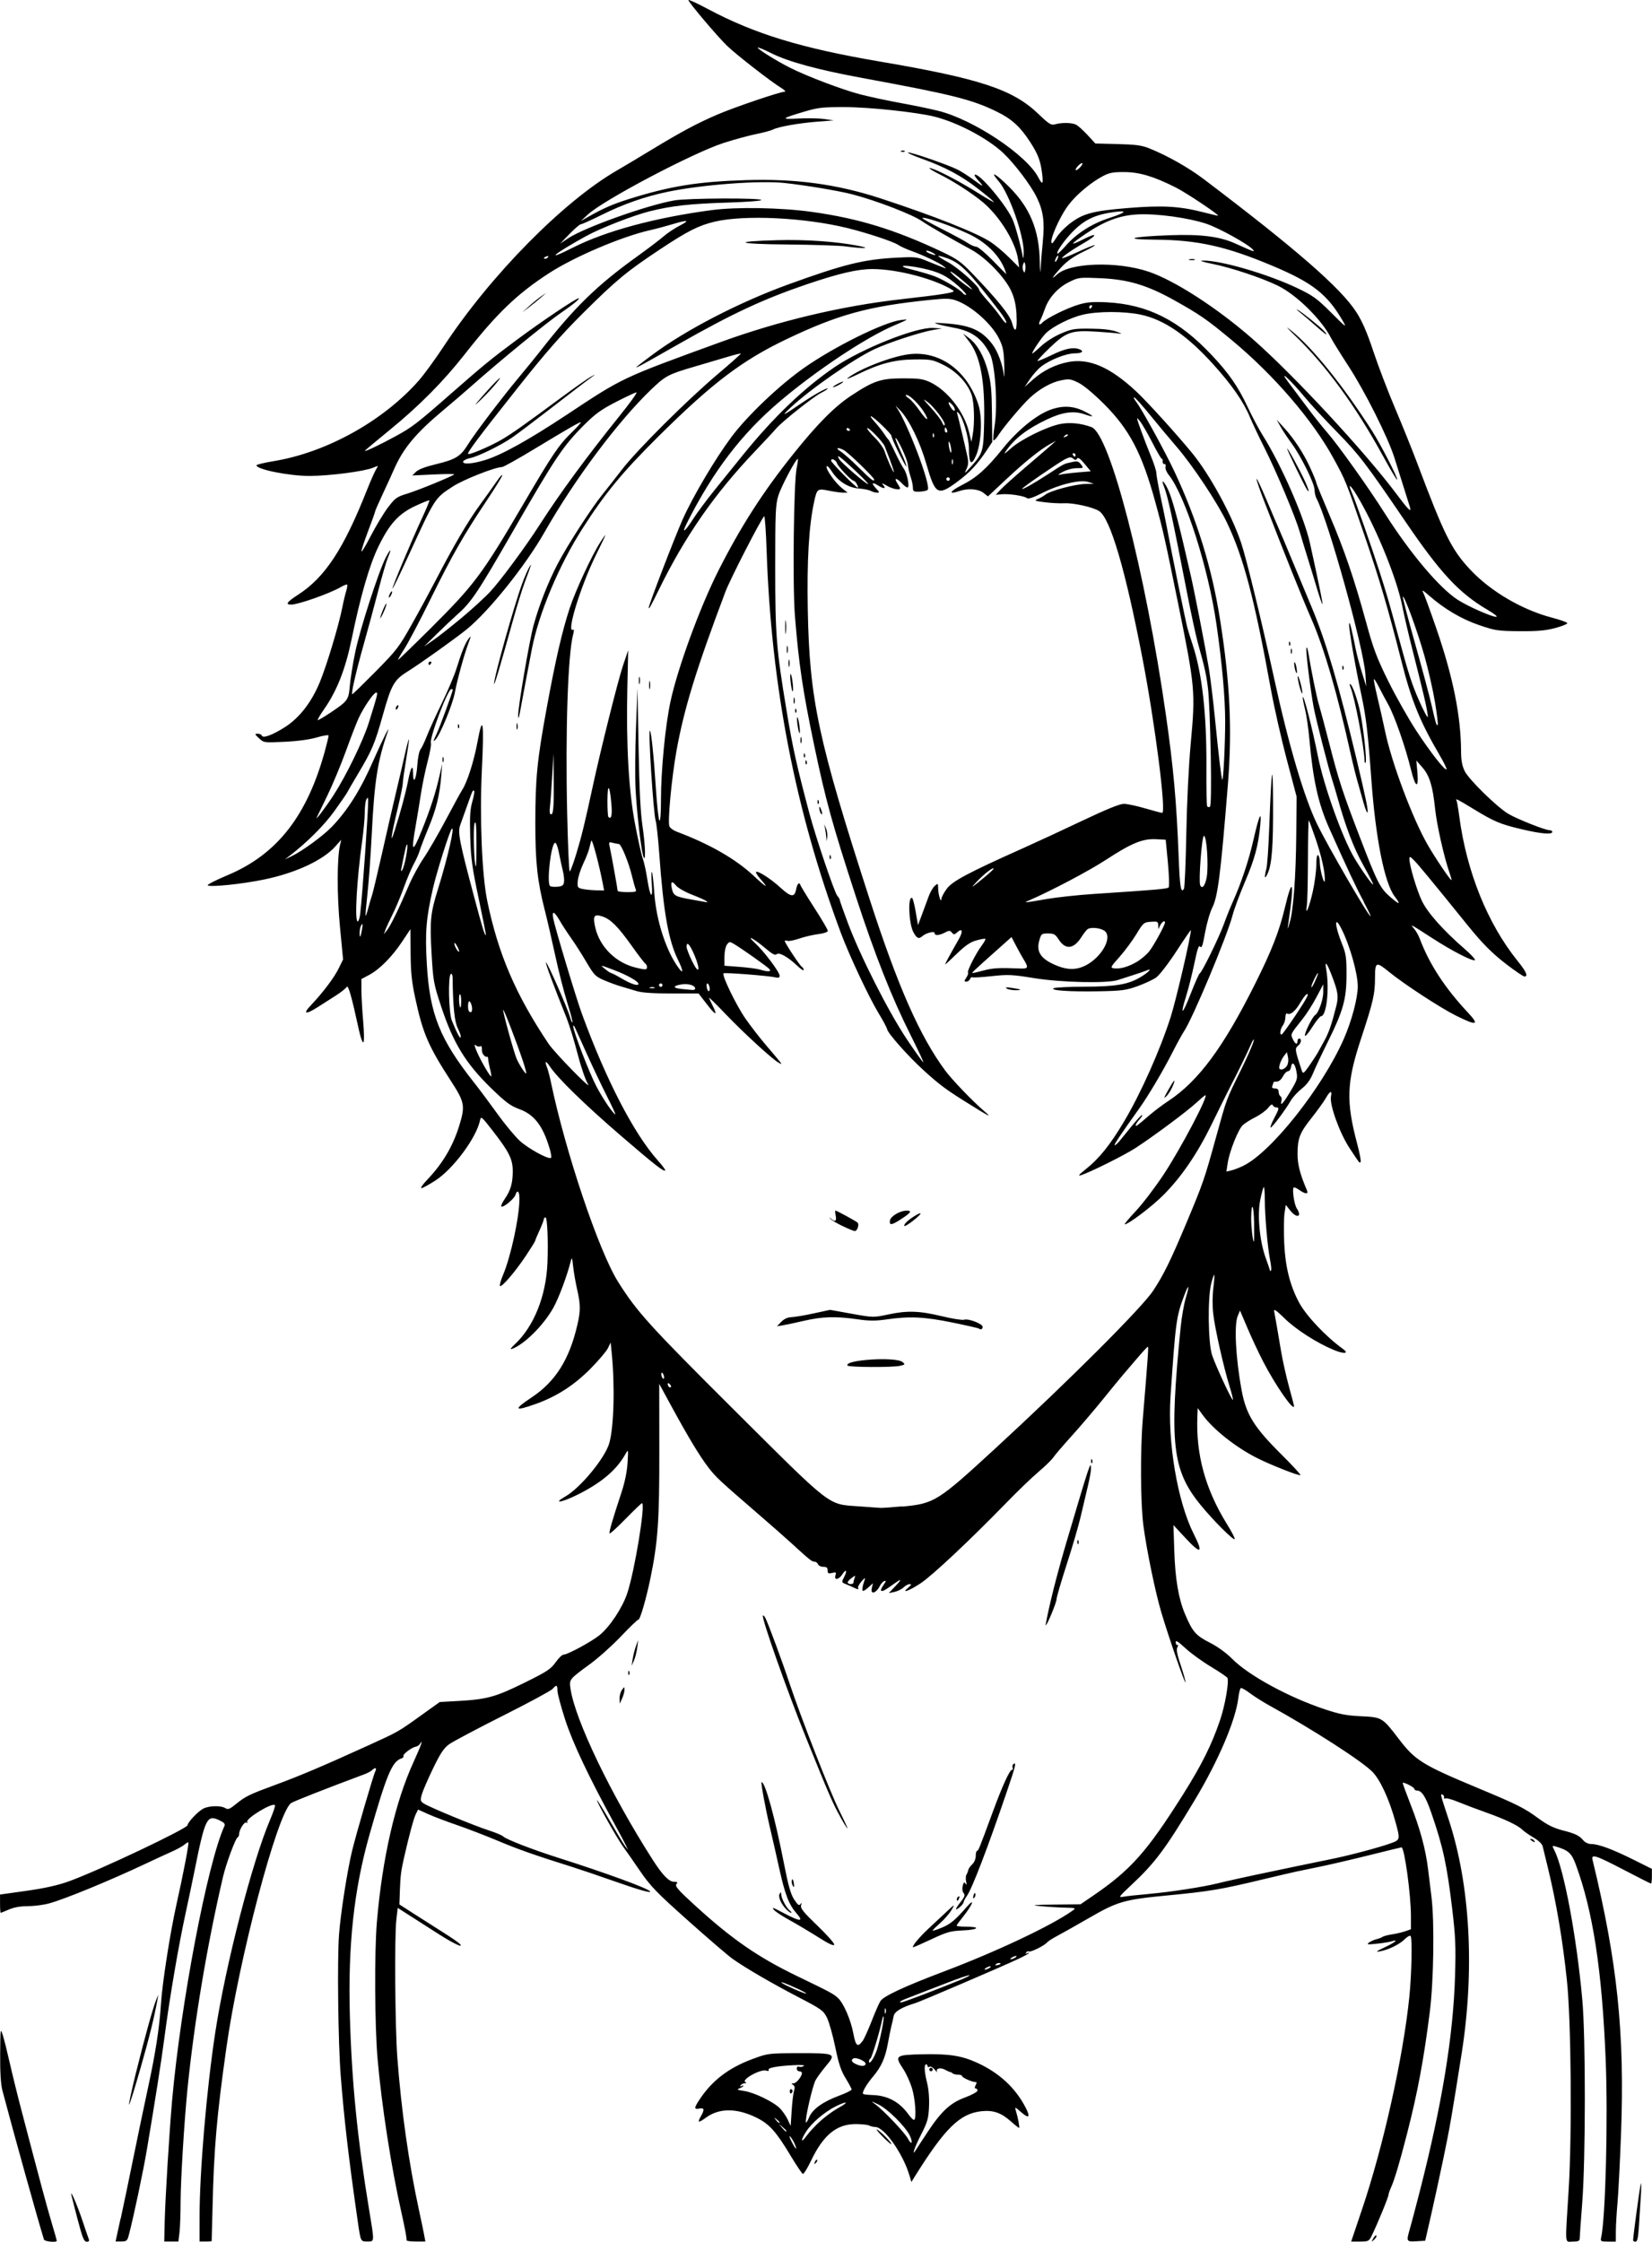 <?xml version="1.0" encoding="UTF-8" standalone="no"?>
<!-- Created with Inkscape (http://www.inkscape.org/) -->

<svg
   width="39.01mm"
   height="52.925mm"
   viewBox="0 0 39.01 52.925"
   version="1.1"
   id="svg3420"
   xml:space="preserve"
   inkscape:version="1.2 (dc2aedaf03, 2022-05-15)"
   sodipodi:docname="Anime vampire boy.svg"
   xmlns:inkscape="http://www.inkscape.org/namespaces/inkscape"
   xmlns:sodipodi="http://sodipodi.sourceforge.net/DTD/sodipodi-0.dtd"
   xmlns="http://www.w3.org/2000/svg"
   xmlns:svg="http://www.w3.org/2000/svg"
   xmlns:rdf="http://www.w3.org/1999/02/22-rdf-syntax-ns#"
   xmlns:cc="http://creativecommons.org/ns#"
   xmlns:dc="http://purl.org/dc/elements/1.1/"><title
     id="title3440">Anime vampire boy</title><sodipodi:namedview
     id="namedview3422"
     pagecolor="#ffffff"
     bordercolor="#666666"
     borderopacity="1.0"
     inkscape:showpageshadow="2"
     inkscape:pageopacity="0.0"
     inkscape:pagecheckerboard="0"
     inkscape:deskcolor="#d1d1d1"
     inkscape:document-units="mm"
     showgrid="false"
     inkscape:zoom="0.69041105"
     inkscape:cx="721.30942"
     inkscape:cy="358.48209"
     inkscape:window-width="1920"
     inkscape:window-height="991"
     inkscape:window-x="-9"
     inkscape:window-y="-9"
     inkscape:window-maximized="1"
     inkscape:current-layer="layer1" /><defs
     id="defs3417" /><g
     inkscape:label="Lager 1"
     inkscape:groupmode="layer"
     id="layer1"
     transform="translate(85.995,119.895)"><path
       style="fill:#000000;stroke-width:0.041"
       d="m -84.957,-67.025 c -0.144,-0.462 -0.713,-2.502 -0.981,-3.517 -0.038,-0.145 -0.056,-0.424 -0.053,-0.853 0.004,-0.613 0.006,-0.631 0.062,-0.455 0.032,0.101 0.105,0.393 0.163,0.65 0.058,0.257 0.184,0.769 0.281,1.138 0.448,1.71 0.592,2.244 0.707,2.63 0.068,0.228 0.124,0.425 0.124,0.437 0,0.046 -0.288,0.019 -0.303,-0.029 z m 0.802,-0.447 c -0.072,-0.274 -0.141,-0.543 -0.153,-0.599 -0.038,-0.173 0.142,0.245 0.263,0.61 0.063,0.19 0.127,0.377 0.143,0.417 0.021,0.053 0.009,0.071 -0.046,0.071 -0.062,0 -0.098,-0.087 -0.206,-0.498 z m 1.009,-0.041 c 0.064,-0.296 0.201,-0.95 0.303,-1.453 0.102,-0.503 0.257,-1.243 0.344,-1.646 0.18,-0.833 0.268,-1.405 0.306,-1.991 0.031,-0.48 0.218,-1.679 0.366,-2.337 0.16,-0.714 0.299,-1.439 0.28,-1.458 -0.009,-0.009 -0.05,0.012 -0.09,0.049 -0.04,0.036 -0.173,0.11 -0.295,0.164 -0.122,0.054 -0.405,0.185 -0.628,0.29 -0.829,0.392 -1.917,0.839 -2.278,0.936 -0.133,0.036 -0.36,0.065 -0.506,0.065 -0.172,0 -0.326,0.028 -0.442,0.079 -0.098,0.043 -0.185,0.078 -0.193,0.078 -0.008,0 -0.015,-0.097 -0.015,-0.216 v -0.216 l 0.626,-0.088 c 0.438,-0.062 0.74,-0.13 1.006,-0.226 0.713,-0.259 2.797,-1.246 2.797,-1.325 0,-0.065 0.248,-0.327 0.37,-0.389 0.137,-0.071 0.415,-0.077 0.52,-0.012 0.064,0.04 0.104,0.025 0.253,-0.097 0.228,-0.185 0.312,-0.225 0.95,-0.46 0.563,-0.207 1.128,-0.447 2.162,-0.918 0.737,-0.336 0.707,-0.319 1.272,-0.724 l 0.427,-0.306 0.447,-0.025 c 0.668,-0.038 0.871,-0.094 1.547,-0.427 0.538,-0.265 0.628,-0.324 0.741,-0.484 0.071,-0.1 0.155,-0.182 0.188,-0.182 0.096,0 0.666,-0.309 0.855,-0.464 0.239,-0.196 0.534,-0.641 0.648,-0.98 0.177,-0.526 0.44,-2.132 0.349,-2.132 -0.013,0 -0.185,0.165 -0.383,0.367 -0.197,0.202 -0.368,0.358 -0.38,0.346 -0.021,-0.021 0.059,-0.299 0.283,-0.978 0.076,-0.232 0.128,-0.485 0.14,-0.691 0.019,-0.322 0.019,-0.324 -0.05,-0.203 -0.212,0.376 -0.563,0.674 -1.122,0.954 -0.386,0.193 -0.614,0.228 -0.294,0.045 0.354,-0.203 0.933,-0.905 1.034,-1.256 0.11,-0.381 0.136,-1.364 0.055,-2.157 l -0.022,-0.22 -0.065,0.134 c -0.036,0.074 -0.221,0.292 -0.413,0.486 -0.385,0.389 -0.799,0.655 -1.295,0.832 -0.507,0.18 -0.532,0.136 -0.09,-0.158 0.558,-0.371 0.888,-0.893 1.076,-1.708 0.079,-0.341 0.078,-0.473 -0.005,-0.84 -0.037,-0.163 -0.079,-0.407 -0.094,-0.541 -0.023,-0.214 -0.03,-0.229 -0.057,-0.122 -0.087,0.345 -0.283,0.869 -0.411,1.098 -0.231,0.413 -0.685,0.864 -0.976,0.97 -0.053,0.019 -0.03,-0.018 0.063,-0.105 0.452,-0.42 0.742,-1.141 0.774,-1.922 0.021,-0.51 -0.003,-1.077 -0.045,-1.077 -0.022,0 -0.041,0.019 -0.041,0.043 0,0.024 -0.046,0.143 -0.102,0.265 -0.056,0.122 -0.102,0.232 -0.102,0.245 0,0.013 -0.099,0.172 -0.22,0.354 -0.25,0.376 -0.572,0.75 -0.611,0.712 -0.015,-0.014 0.019,-0.134 0.075,-0.267 0.183,-0.435 0.382,-1.357 0.385,-1.79 0.002,-0.18 -0.052,-0.231 -0.096,-0.091 -0.03,0.093 -0.294,0.309 -0.332,0.271 -0.014,-0.014 0.024,-0.096 0.083,-0.182 0.138,-0.199 0.188,-0.376 0.187,-0.657 -0.001,-0.279 -0.088,-0.452 -0.466,-0.939 -0.274,-0.352 -0.285,-0.362 -0.308,-0.252 -0.086,0.409 -0.633,1.145 -1.052,1.416 -0.153,0.099 -0.303,0.181 -0.331,0.181 -0.029,0 0.031,-0.087 0.132,-0.193 0.368,-0.385 0.611,-0.794 0.762,-1.284 0.143,-0.464 0.127,-0.553 -0.19,-1.042 -0.542,-0.836 -0.671,-1.135 -0.85,-1.97 -0.083,-0.384 -0.106,-0.609 -0.109,-1.057 l -0.004,-0.569 -0.199,0.299 c -0.238,0.357 -0.53,0.651 -0.778,0.783 l -0.181,0.096 3.07e-4,0.264 c 1.54e-4,0.145 0.019,0.473 0.041,0.729 0.023,0.262 0.026,0.48 0.006,0.5 -0.02,0.02 -0.065,-0.103 -0.104,-0.282 -0.18,-0.825 -0.255,-1.086 -0.292,-1.023 -0.021,0.035 -0.138,0.128 -0.261,0.206 -0.123,0.078 -0.313,0.2 -0.423,0.27 -0.288,0.184 -0.359,0.164 -0.16,-0.045 0.279,-0.293 0.549,-0.65 0.657,-0.871 l 0.103,-0.211 -0.074,-0.772 c -0.072,-0.751 -0.07,-1.625 0.003,-1.934 l 0.028,-0.12 -0.134,0.152 c -0.289,0.329 -0.937,0.632 -1.686,0.787 -0.52,0.108 -1.281,0.186 -1.334,0.138 -0.017,-0.016 0.194,-0.124 0.47,-0.24 1.174,-0.493 1.886,-1.407 2.306,-2.962 0.044,-0.162 0.079,-0.311 0.079,-0.333 0,-0.021 -0.123,-0.002 -0.274,0.042 -0.171,0.051 -0.458,0.09 -0.764,0.104 -0.487,0.023 -0.491,0.023 -0.605,-0.083 -0.105,-0.098 -0.108,-0.107 -0.031,-0.107 0.046,0 0.091,0.021 0.099,0.046 0.023,0.07 0.264,-0.021 0.552,-0.207 0.338,-0.219 0.62,-0.583 0.815,-1.055 0.166,-0.401 0.448,-1.341 0.533,-1.771 0.026,-0.134 0.067,-0.304 0.09,-0.379 0.023,-0.074 0.033,-0.143 0.023,-0.154 -0.011,-0.011 -0.081,0.017 -0.156,0.061 -0.25,0.146 -0.997,0.41 -1.163,0.41 -0.149,7.7e-4 -0.107,-0.06 0.163,-0.234 0.632,-0.409 1.07,-1.074 1.619,-2.458 0.091,-0.229 0.191,-0.456 0.223,-0.505 0.057,-0.088 0.056,-0.089 -0.074,-0.034 -0.206,0.086 -1.023,0.192 -1.493,0.194 -0.482,0.002 -1.26,-0.153 -1.26,-0.251 0,-0.017 0.185,-0.062 0.411,-0.099 1.248,-0.207 2.582,-0.948 3.421,-1.901 0.125,-0.142 0.389,-0.504 0.588,-0.806 1.108,-1.682 2.832,-3.431 4.103,-4.161 0.129,-0.074 0.49,-0.29 0.803,-0.48 0.71,-0.431 1.095,-0.636 1.576,-0.841 0.407,-0.173 1.465,-0.532 1.57,-0.532 0.035,-8e-5 3.08e-4,-0.039 -0.078,-0.087 -0.24,-0.146 -1.066,-0.788 -1.281,-0.996 -0.231,-0.223 -0.914,-1.031 -0.914,-1.081 0,-0.018 0.206,0.076 0.457,0.21 1.112,0.592 2.204,0.925 4.076,1.244 2.358,0.402 3.129,0.657 3.731,1.234 0.25,0.239 0.303,0.273 0.391,0.247 0.158,-0.047 0.403,-0.043 0.5,0.008 0.049,0.025 0.171,0.136 0.272,0.245 l 0.183,0.199 0.528,0.013 c 0.431,0.011 0.57,0.03 0.752,0.104 0.43,0.174 0.917,0.45 1.28,0.724 2.169,1.642 3.229,2.564 3.599,3.134 0.142,0.219 0.253,0.473 0.407,0.935 0.116,0.349 0.348,0.954 0.514,1.345 0.166,0.391 0.402,0.976 0.524,1.3 0.633,1.682 0.806,2.031 1.243,2.499 0.481,0.516 1.228,0.955 1.941,1.141 0.189,0.049 0.349,0.106 0.356,0.127 0.007,0.02 -0.121,0.073 -0.283,0.116 -0.23,0.061 -0.418,0.078 -0.844,0.075 -0.513,-0.004 -0.576,-0.014 -0.956,-0.144 -0.418,-0.143 -0.825,-0.384 -1.184,-0.7 -0.144,-0.126 -0.175,-0.142 -0.135,-0.067 0.029,0.054 0.169,0.437 0.312,0.852 0.395,1.149 0.579,2.065 0.582,2.905 7.73e-4,0.201 0.025,0.332 0.085,0.456 0.095,0.197 0.77,0.858 1.035,1.012 0.207,0.122 0.865,0.383 0.963,0.383 0.039,0 0.071,0.018 0.071,0.041 0,0.068 -0.264,0.046 -0.717,-0.061 -0.513,-0.121 -0.649,-0.178 -1.146,-0.481 -0.375,-0.229 -0.436,-0.259 -0.398,-0.198 0.011,0.017 0.04,0.187 0.065,0.376 0.173,1.305 0.667,2.529 1.376,3.409 0.207,0.257 0.256,0.369 0.162,0.369 -0.026,0 -0.214,-0.127 -0.417,-0.282 -0.344,-0.264 -0.571,-0.491 -0.917,-0.919 -0.86,-1.063 -1.169,-1.438 -1.267,-1.536 -0.1,-0.102 -0.115,-0.107 -0.115,-0.038 0,0.154 0.171,0.728 0.294,0.988 0.133,0.28 0.507,0.7 1.016,1.141 0.15,0.13 0.256,0.247 0.235,0.26 -0.053,0.033 -0.548,-0.223 -1.011,-0.523 -0.51,-0.331 -0.529,-0.34 -0.428,-0.225 0.047,0.054 0.109,0.162 0.138,0.24 0.227,0.601 0.589,1.158 1.135,1.742 0.285,0.305 0.216,0.323 -0.281,0.075 -0.372,-0.186 -1.225,-0.743 -1.578,-1.031 -0.308,-0.251 -0.331,-0.241 -0.332,0.138 -3.07e-4,0.384 -0.041,0.561 -0.335,1.453 -0.337,1.023 -0.352,1.467 -0.085,2.47 0.058,0.219 0.094,0.409 0.08,0.423 -0.031,0.031 -0.006,0.061 -0.261,-0.324 -0.235,-0.356 -0.477,-1.028 -0.439,-1.218 0.031,-0.156 -0.021,-0.139 -0.124,0.041 -0.048,0.084 -0.196,0.289 -0.329,0.457 -0.286,0.36 -0.336,0.488 -0.336,0.858 0,0.251 0.057,0.473 0.222,0.859 0.041,0.096 -0.038,0.092 -0.18,-0.009 -0.062,-0.044 -0.122,-0.07 -0.134,-0.058 -0.04,0.04 0.013,0.401 0.073,0.492 0.135,0.206 -0.001,0.246 -0.158,0.046 l -0.101,-0.129 -0.03,0.198 c -0.016,0.109 -0.019,0.427 -0.007,0.708 0.025,0.557 0.137,1.002 0.351,1.4 0.172,0.318 0.629,0.802 1.039,1.098 0.149,0.107 0.023,0.122 -0.214,0.024 -0.402,-0.166 -0.9,-0.484 -1.17,-0.75 -0.187,-0.183 -0.256,-0.231 -0.244,-0.169 0.022,0.114 0.086,0.484 0.166,0.96 0.036,0.212 0.119,0.582 0.184,0.822 0.066,0.24 0.12,0.446 0.12,0.457 0,0.146 -0.437,-0.482 -0.73,-1.049 -0.106,-0.205 -0.272,-0.559 -0.369,-0.788 l -0.177,-0.415 -0.053,0.125 c -0.09,0.213 -0.049,0.994 0.09,1.75 0.107,0.581 0.291,0.876 0.947,1.528 0.255,0.253 0.453,0.469 0.442,0.481 -0.026,0.026 -0.686,-0.234 -1.014,-0.398 -0.509,-0.255 -1.046,-0.68 -1.296,-1.025 l -0.115,-0.159 -0.008,0.199 c -0.036,0.9 0.189,1.717 0.698,2.539 0.114,0.183 0.196,0.343 0.184,0.356 -0.033,0.033 -0.512,-0.447 -0.804,-0.805 -0.674,-0.825 -0.745,-1.459 -0.473,-4.195 0.024,-0.239 0.078,-0.549 0.12,-0.689 0.096,-0.318 0.074,-0.357 -0.036,-0.062 -0.188,0.501 -0.203,0.616 -0.323,2.385 -0.073,1.077 0.164,2.481 0.548,3.243 0.236,0.468 0.172,0.493 -0.209,0.082 l -0.27,-0.291 0.02,0.609 c 0.022,0.669 0.1,1.126 0.253,1.491 0.176,0.417 0.254,0.507 0.584,0.675 0.187,0.095 0.392,0.243 0.528,0.381 0.389,0.393 1.329,0.906 2.189,1.193 0.348,0.116 0.512,0.148 0.857,0.164 0.496,0.024 0.501,0.026 0.897,0.544 0.383,0.5 0.551,0.604 1.868,1.154 0.936,0.39 1.09,0.468 1.431,0.719 0.197,0.145 0.352,0.222 0.549,0.273 0.316,0.081 0.408,0.125 0.506,0.243 0.041,0.049 0.119,0.084 0.187,0.084 0.169,0 0.5,0.123 0.994,0.369 l 0.435,0.217 v 0.174 c 0,0.096 -0.009,0.174 -0.02,0.174 -0.011,0 -0.3,-0.146 -0.643,-0.325 -0.67,-0.349 -0.775,-0.382 -0.738,-0.234 0.586,2.406 0.762,4.097 0.672,6.471 -0.025,0.67 -0.063,1.402 -0.083,1.625 -0.02,0.223 -0.038,0.521 -0.039,0.66 l -0.001,0.254 h -0.184 c -0.169,0 -0.182,-0.007 -0.163,-0.091 0.105,-0.468 0.164,-2.797 0.108,-4.196 -0.085,-2.109 -0.3,-3.513 -0.706,-4.614 -0.099,-0.268 -0.177,-0.339 -0.47,-0.425 -0.092,-0.027 -0.093,-0.025 -0.036,0.088 0.228,0.447 0.526,2.044 0.66,3.529 0.08,0.888 0.079,3.75 -0.002,4.795 -0.033,0.425 -0.06,0.804 -0.06,0.843 -4.61e-4,0.056 -0.036,0.071 -0.163,0.071 -0.194,0 -0.183,0.142 -0.098,-1.217 0.082,-1.308 0.06,-3.995 -0.041,-4.951 -0.099,-0.946 -0.251,-1.847 -0.45,-2.662 -0.056,-0.229 -0.111,-0.456 -0.123,-0.505 -0.012,-0.052 -0.102,-0.137 -0.213,-0.202 -0.105,-0.062 -0.224,-0.144 -0.262,-0.183 -0.105,-0.105 -0.414,-0.252 -0.868,-0.413 -0.222,-0.079 -0.519,-0.191 -0.659,-0.249 -0.14,-0.058 -0.273,-0.094 -0.296,-0.08 -0.022,0.014 -0.036,0.003 -0.03,-0.023 0.006,-0.027 -0.011,-0.057 -0.038,-0.067 -0.054,-0.02 -0.057,-0.033 0.15,0.597 0.505,1.534 0.615,3.531 0.305,5.506 -0.225,1.43 -0.285,1.781 -0.43,2.473 -0.089,0.428 -0.223,1.043 -0.297,1.367 l -0.135,0.589 -0.209,0.012 c -0.238,0.014 -0.24,0.009 -0.151,-0.3 0.032,-0.11 0.133,-0.493 0.225,-0.851 0.532,-2.075 0.798,-3.694 0.84,-5.12 0.02,-0.69 0.01,-0.926 -0.066,-1.564 -0.127,-1.062 -0.219,-1.483 -0.497,-2.285 -0.13,-0.374 -0.223,-0.519 -0.332,-0.519 -0.036,0 -0.066,-0.018 -0.066,-0.041 0,-0.036 -0.248,-0.164 -0.275,-0.142 -0.006,0.005 0.078,0.235 0.186,0.512 0.224,0.57 0.353,1.045 0.412,1.519 0.022,0.179 0.059,0.479 0.082,0.667 0.072,0.593 0.052,1.976 -0.04,2.706 -0.142,1.125 -0.287,1.9 -0.534,2.865 -0.18,0.701 -0.297,1.094 -0.383,1.286 -0.032,0.07 -0.057,0.144 -0.057,0.163 -3.07e-4,0.058 -0.256,0.682 -0.401,0.979 -0.06,0.124 -0.078,0.132 -0.273,0.132 h -0.209 l 0.258,-0.764 c 0.501,-1.483 0.968,-3.579 1.115,-5.006 0.055,-0.538 0.073,-1.402 0.029,-1.445 -0.016,-0.016 -0.077,0.017 -0.134,0.075 -0.123,0.123 -0.389,0.254 -0.588,0.289 -0.115,0.02 -0.094,0.002 0.112,-0.095 0.25,-0.118 0.342,-0.198 0.163,-0.141 -0.05,0.016 -0.208,0.041 -0.35,0.056 -0.223,0.023 -0.248,0.019 -0.183,-0.028 0.041,-0.03 0.121,-0.066 0.177,-0.079 0.056,-0.013 0.12,-0.038 0.142,-0.055 0.022,-0.017 0.123,-0.043 0.223,-0.059 0.101,-0.015 0.242,-0.049 0.315,-0.074 l 0.132,-0.046 v -0.307 c 0,-0.512 -0.153,-1.627 -0.223,-1.627 -0.009,0 -0.351,0.083 -0.76,0.185 -0.409,0.102 -0.926,0.222 -1.15,0.268 -0.223,0.046 -0.479,0.099 -0.569,0.118 -0.089,0.019 -0.437,0.1 -0.772,0.18 -1.025,0.246 -1.27,0.288 -2.296,0.386 -1.004,0.097 -1.157,0.141 -1.829,0.529 -0.302,0.174 -0.64,0.365 -0.752,0.424 -0.112,0.059 -0.221,0.129 -0.244,0.157 -0.06,0.073 -0.388,0.236 -0.428,0.211 -0.019,-0.012 -0.047,4.61e-4 -0.063,0.027 -0.018,0.03 -0.012,0.037 0.018,0.019 0.026,-0.016 0.047,-0.02 0.047,-0.008 0,0.012 -0.123,0.079 -0.274,0.149 -0.397,0.186 -2.288,0.996 -2.408,1.032 -0.315,0.095 -0.489,0.197 -0.51,0.301 -0.012,0.059 -0.037,0.171 -0.057,0.249 -0.019,0.078 -0.056,0.261 -0.082,0.406 -0.061,0.336 -0.153,0.543 -0.342,0.769 -0.174,0.207 -0.281,0.398 -0.237,0.422 0.017,0.009 0.112,0.02 0.213,0.023 0.36,0.011 0.637,0.159 0.851,0.455 0.063,0.086 0.125,0.145 0.139,0.131 0.055,-0.055 0.022,-0.503 -0.055,-0.751 -0.044,-0.143 -0.137,-0.346 -0.206,-0.45 -0.209,-0.316 -0.188,-0.332 0.45,-0.347 0.625,-0.014 0.925,0.032 1.289,0.197 0.527,0.239 0.913,0.596 1.155,1.068 0.115,0.224 0.074,0.263 -0.107,0.104 -0.151,-0.132 -0.156,-0.134 -0.127,-0.036 0.052,0.172 0.096,0.406 0.076,0.406 -0.01,0 -0.101,-0.072 -0.201,-0.161 -0.227,-0.2 -0.41,-0.262 -0.684,-0.234 -0.511,0.053 -0.867,0.401 -1.583,1.551 l -0.075,0.12 -0.048,-0.161 c -0.15,-0.506 -0.587,-1.128 -0.8,-1.137 -0.055,-0.002 -0.122,-0.018 -0.149,-0.035 -0.027,-0.017 -0.164,-0.032 -0.303,-0.034 -0.456,-0.006 -0.774,0.249 -1.064,0.854 -0.088,0.184 -0.178,0.33 -0.199,0.322 -0.021,-0.007 -0.15,-0.198 -0.286,-0.425 -0.345,-0.575 -0.505,-0.753 -0.807,-0.902 -0.465,-0.229 -0.874,-0.231 -1.187,-0.007 -0.193,0.139 -0.218,0.132 -0.123,-0.036 0.086,-0.15 0.075,-0.195 -0.041,-0.172 -0.129,0.025 -0.128,-0.013 0.005,-0.214 0.298,-0.451 0.689,-0.749 1.256,-0.958 0.36,-0.133 0.372,-0.134 1.083,-0.136 0.869,-0.002 0.894,0.009 0.65,0.298 -0.093,0.11 -0.204,0.261 -0.247,0.336 -0.074,0.127 -0.265,0.966 -0.229,1.002 0.009,0.009 0.044,-0.048 0.077,-0.128 0.078,-0.186 0.325,-0.363 0.702,-0.503 0.165,-0.061 0.299,-0.127 0.299,-0.147 0,-0.02 -0.064,-0.139 -0.141,-0.265 -0.11,-0.178 -0.165,-0.344 -0.246,-0.738 -0.058,-0.279 -0.145,-0.59 -0.195,-0.691 -0.085,-0.171 -0.128,-0.202 -0.678,-0.488 -0.634,-0.33 -1.245,-0.686 -1.553,-0.904 -0.106,-0.075 -0.577,-0.48 -1.048,-0.9 -0.751,-0.67 -0.889,-0.813 -1.137,-1.175 -0.155,-0.227 -0.336,-0.488 -0.403,-0.579 -0.142,-0.196 -0.612,-1.033 -0.612,-1.089 0,-0.021 0.133,0.191 0.295,0.472 0.162,0.281 0.327,0.554 0.367,0.607 l 0.072,0.096 -0.047,-0.102 c -0.026,-0.056 -0.152,-0.294 -0.281,-0.528 -0.605,-1.106 -0.982,-1.904 -1.159,-2.452 -0.1,-0.309 -0.181,-0.616 -0.181,-0.681 0,-0.138 -0.023,-0.146 -0.115,-0.04 -0.037,0.043 -0.566,0.328 -1.175,0.634 -0.609,0.306 -1.179,0.609 -1.267,0.672 -0.126,0.092 -0.207,0.212 -0.382,0.575 -0.122,0.252 -0.241,0.528 -0.264,0.612 -0.038,0.138 -0.033,0.159 0.047,0.212 0.13,0.085 1.175,0.518 1.53,0.633 0.168,0.054 0.323,0.119 0.345,0.144 0.059,0.065 0.688,0.31 1.3,0.504 1.119,0.356 2.088,0.71 2.166,0.791 0.056,0.058 -0.262,-0.032 -0.865,-0.245 -0.335,-0.118 -0.765,-0.264 -0.955,-0.324 -0.895,-0.281 -1.279,-0.415 -1.768,-0.621 -0.291,-0.122 -0.729,-0.291 -0.975,-0.375 -0.246,-0.084 -0.552,-0.201 -0.68,-0.259 l -0.233,-0.105 -0.055,0.111 c -0.048,0.097 -0.156,0.496 -0.272,1.005 -0.075,0.328 -0.09,0.445 -0.102,0.781 l -0.012,0.343 0.352,0.226 c 0.194,0.124 0.498,0.318 0.677,0.431 0.179,0.113 0.353,0.232 0.386,0.264 0.134,0.129 -0.122,0.013 -0.489,-0.222 -0.205,-0.131 -0.506,-0.323 -0.669,-0.428 l -0.297,-0.19 -0.033,0.291 c -0.045,0.402 -0.029,2.553 0.025,3.252 0.096,1.261 0.269,2.475 0.509,3.586 0.058,0.266 0.115,0.542 0.128,0.615 l 0.024,0.132 h -0.231 c -0.127,0 -0.223,-0.014 -0.212,-0.03 0.01,-0.017 -0.043,-0.305 -0.119,-0.64 -0.242,-1.069 -0.469,-2.529 -0.566,-3.637 -0.068,-0.778 -0.077,-2.524 -0.017,-3.231 0.128,-1.511 0.432,-2.835 0.869,-3.788 0.171,-0.374 0.238,-0.562 0.148,-0.421 -0.02,0.032 -0.065,0.062 -0.1,0.067 -0.095,0.014 -0.313,0.181 -0.289,0.22 0.012,0.019 -0.013,0.045 -0.054,0.059 -0.213,0.068 -0.348,0.391 -0.746,1.79 -0.369,1.297 -0.512,2.61 -0.466,4.27 0.043,1.562 0.177,2.907 0.454,4.586 0.13,0.786 0.132,0.755 -0.041,0.755 -0.159,0 -0.157,0.004 -0.225,-0.467 -0.211,-1.457 -0.323,-2.412 -0.404,-3.45 -0.061,-0.779 -0.084,-2.746 -0.039,-3.336 0.038,-0.5 0.194,-1.5 0.308,-1.971 0.095,-0.391 0.505,-1.797 0.549,-1.879 0.043,-0.081 -0.006,-0.095 -0.078,-0.024 -0.026,0.026 -0.107,0.07 -0.181,0.097 -0.954,0.356 -1.689,0.646 -1.735,0.683 -0.328,0.265 -1.228,3.673 -1.524,5.776 -0.228,1.614 -0.294,2.377 -0.326,3.759 -0.01,0.436 -0.02,0.797 -0.021,0.803 -0.001,0.006 -0.066,0.01 -0.144,0.01 h -0.142 l 1.21e-4,-0.579 c 3.07e-4,-1.066 0.164,-2.999 0.369,-4.345 0.244,-1.604 0.873,-4.043 1.3,-5.041 0.074,-0.173 0.124,-0.325 0.111,-0.338 -0.066,-0.066 -0.702,0.322 -0.655,0.4 0.014,0.023 0.005,0.028 -0.02,0.013 -0.047,-0.029 -0.171,0.169 -0.171,0.274 0,0.033 -0.016,0.066 -0.034,0.073 -0.05,0.02 -0.272,0.618 -0.345,0.928 -0.376,1.606 -0.682,3.434 -0.841,5.018 -0.077,0.772 -0.161,2.155 -0.162,2.662 -4.61e-4,0.279 -0.012,0.604 -0.026,0.721 l -0.026,0.213 h -0.167 -0.167 l 0.011,-0.478 c 0.012,-0.521 0.109,-2.111 0.175,-2.855 0.203,-2.279 0.833,-5.591 1.233,-6.47 0.025,-0.054 4.2e-5,-0.085 -0.111,-0.138 -0.302,-0.144 -0.341,-0.063 -0.6,1.224 -0.045,0.223 -0.135,0.653 -0.201,0.955 -0.176,0.811 -0.382,2.021 -0.505,2.966 -0.067,0.518 -0.226,1.526 -0.411,2.621 -0.091,0.54 -0.315,1.596 -0.427,2.022 -0.036,0.138 -0.053,0.152 -0.177,0.152 h -0.136 l 0.117,-0.538 z m 19.048,-2.039 c 0.333,-0.503 0.541,-0.696 0.89,-0.826 0.162,-0.06 0.295,-0.133 0.295,-0.162 0,-0.028 -0.019,-0.052 -0.042,-0.052 -0.029,0 -0.029,-0.024 -0.001,-0.077 0.03,-0.056 0.027,-0.076 -0.009,-0.074 -0.074,0.003 -0.314,-0.106 -0.314,-0.142 0,-0.017 -0.043,-0.032 -0.095,-0.032 -0.052,0 -0.109,-0.014 -0.125,-0.03 -0.017,-0.017 -0.043,-0.031 -0.058,-0.032 -0.015,-7.73e-4 -0.07,-0.025 -0.122,-0.054 -0.108,-0.06 -0.228,-0.031 -0.189,0.045 0.015,0.028 -0.009,0.007 -0.053,-0.046 -0.044,-0.054 -0.1,-0.085 -0.125,-0.069 -0.025,0.016 -0.046,0.009 -0.046,-0.014 0,-0.024 -0.014,-0.043 -0.032,-0.043 -0.053,0 -0.045,0.169 0.02,0.431 0.039,0.155 0.056,0.369 0.047,0.569 -0.013,0.281 -0.036,0.361 -0.187,0.657 -0.156,0.305 -0.238,0.549 -0.119,0.357 0.027,-0.043 0.146,-0.226 0.266,-0.406 z m 0.047,-1.486 c 0,-0.022 0.018,-0.041 0.041,-0.041 0.022,0 0.041,0.018 0.041,0.041 0,0.022 -0.018,0.041 -0.041,0.041 -0.022,0 -0.041,-0.018 -0.041,-0.041 z m -3.178,1.757 c -0.026,-0.061 -0.073,-0.139 -0.105,-0.173 -0.032,-0.034 -0.019,0.017 0.029,0.112 0.096,0.192 0.15,0.235 0.076,0.061 z m 2.713,-0.208 c -0.113,-0.218 -0.517,-0.617 -0.731,-0.721 -0.189,-0.092 -0.196,-0.093 -0.084,-0.011 0.202,0.148 0.704,0.676 0.777,0.818 0.038,0.073 0.076,0.111 0.085,0.085 0.009,-0.026 -0.012,-0.103 -0.047,-0.17 z m -2.099,-0.34 c 0.118,-0.106 0.304,-0.241 0.414,-0.301 0.264,-0.144 0.221,-0.176 -0.054,-0.041 -0.267,0.132 -0.576,0.395 -0.706,0.601 -0.136,0.216 -0.124,0.286 0.016,0.092 0.063,-0.087 0.211,-0.245 0.329,-0.351 z m -0.81,0.24 c 0,-0.008 -0.041,-0.049 -0.091,-0.091 l -0.091,-0.077 0.077,0.091 c 0.073,0.086 0.105,0.11 0.105,0.077 z m 0.182,-0.955 c 0.022,-0.066 0.015,-0.107 -0.024,-0.131 -0.046,-0.029 -0.044,-0.036 0.01,-0.036 0.066,-6.28e-4 0.198,-0.162 0.198,-0.243 0,-0.023 -0.027,-0.042 -0.061,-0.042 -0.034,0 -0.061,-0.029 -0.061,-0.065 0,-0.038 0.023,-0.057 0.054,-0.044 0.03,0.011 0.08,0.005 0.112,-0.015 0.035,-0.022 -0.062,-0.03 -0.247,-0.02 -0.391,0.02 -0.615,0.063 -0.583,0.114 0.015,0.024 -0.008,0.029 -0.057,0.014 -0.137,-0.044 -0.611,0.224 -0.487,0.275 0.03,0.012 0.023,0.022 -0.019,0.023 -0.038,0.002 -0.082,0.024 -0.098,0.05 -0.018,0.029 -0.011,0.036 0.018,0.018 0.026,-0.016 0.047,-0.018 0.047,-0.005 0,0.013 -0.041,0.039 -0.09,0.057 -0.075,0.028 -0.057,0.038 0.11,0.063 0.238,0.036 0.688,0.253 0.842,0.408 0.061,0.061 0.143,0.179 0.183,0.263 l 0.072,0.153 0.024,-0.37 c 0.013,-0.204 0.039,-0.413 0.057,-0.466 z m -0.101,0.012 c 0,-0.035 0.019,-0.052 0.041,-0.038 0.023,0.014 0.031,0.043 0.018,0.063 -0.035,0.056 -0.059,0.046 -0.059,-0.026 z m -0.244,0.739 c 0,-0.008 -0.032,-0.04 -0.071,-0.071 -0.064,-0.051 -0.066,-0.049 -0.015,0.015 0.053,0.068 0.086,0.089 0.086,0.056 z m 2.032,-1.383 c 0,-0.062 -0.23,-0.159 -0.289,-0.123 -0.06,0.037 -0.041,0.084 0.055,0.13 0.13,0.063 0.234,0.059 0.234,-0.007 z m 0.266,-0.32 c 0.074,-0.22 0.184,-0.77 0.159,-0.796 -0.008,-0.008 -0.025,0.037 -0.038,0.102 -0.055,0.267 -0.239,0.873 -0.271,0.892 -0.019,0.012 -0.035,0.041 -0.035,0.065 0,0.103 0.118,-0.066 0.185,-0.263 z m -0.34,-0.207 c 0.038,-0.052 0.135,-0.266 0.217,-0.476 0.082,-0.21 0.175,-0.424 0.208,-0.475 0.075,-0.116 0.561,-0.343 1.501,-0.699 1.252,-0.474 2.536,-1.081 3.029,-1.431 0.095,-0.068 0.092,-0.069 -0.187,-0.076 -0.156,-0.004 -0.412,-0.02 -0.569,-0.036 -0.236,-0.024 -0.18,-0.03 0.333,-0.036 l 0.617,-0.006 0.277,-0.189 c 0.908,-0.618 1.289,-1.046 2.15,-2.412 0.434,-0.689 0.669,-1.159 0.867,-1.74 0.118,-0.345 0.217,-0.903 0.177,-1.003 -0.009,-0.022 -0.183,-0.141 -0.387,-0.263 -0.204,-0.122 -0.477,-0.32 -0.606,-0.439 -0.181,-0.167 -0.233,-0.198 -0.228,-0.136 0.003,0.044 0.022,0.071 0.042,0.058 0.02,-0.012 0.018,0.012 -0.003,0.054 -0.029,0.056 -0.009,0.168 0.077,0.421 0.064,0.19 0.115,0.373 0.114,0.406 -0.003,0.074 -0.402,-1.079 -0.57,-1.646 -0.144,-0.485 -0.345,-1.46 -0.424,-2.052 -0.068,-0.51 -0.076,-1.773 -0.015,-2.503 0.125,-1.511 0.14,-1.723 0.12,-1.72 -0.012,0.001 -0.126,0.125 -0.253,0.274 -0.128,0.149 -0.279,0.327 -0.337,0.394 -0.058,0.067 -0.273,0.33 -0.479,0.584 -0.206,0.254 -0.537,0.642 -0.736,0.862 -0.199,0.22 -0.391,0.445 -0.427,0.499 -0.036,0.055 -0.193,0.208 -0.35,0.341 -0.156,0.133 -0.487,0.45 -0.734,0.705 -0.866,0.891 -1.767,1.738 -2.044,1.922 -0.282,0.187 -0.479,0.256 -0.295,0.104 0.073,-0.061 0.08,-0.08 0.03,-0.08 -0.036,0 -0.1,0.035 -0.143,0.077 -0.042,0.042 -0.138,0.09 -0.213,0.106 l -0.136,0.029 0.163,-0.173 c 0.177,-0.188 0.143,-0.181 -0.152,0.032 -0.2,0.144 -0.254,0.115 -0.126,-0.067 0.052,-0.074 0.054,-0.091 0.01,-0.077 -0.031,0.01 -0.078,0.061 -0.104,0.112 -0.091,0.181 -0.232,0.219 -0.192,0.052 l 0.027,-0.112 -0.1,0.091 c -0.055,0.05 -0.114,0.091 -0.132,0.091 -0.033,0 -0.017,-0.114 0.036,-0.264 0.021,-0.058 -6.28e-4,-0.047 -0.074,0.038 -0.056,0.066 -0.093,0.134 -0.082,0.152 0.027,0.043 -0.009,0.042 -0.097,-0.003 -0.039,-0.02 -0.121,-0.056 -0.184,-0.081 -0.112,-0.044 -0.112,-0.046 -0.048,-0.171 0.081,-0.158 0.049,-0.203 -0.044,-0.061 -0.084,0.129 -0.199,0.144 -0.161,0.022 0.023,-0.073 0.013,-0.08 -0.079,-0.057 -0.088,0.022 -0.105,0.012 -0.105,-0.059 0,-0.065 -0.025,-0.086 -0.103,-0.086 -0.057,0 -0.113,-0.027 -0.126,-0.061 -0.013,-0.034 -0.051,-0.061 -0.084,-0.061 -0.061,0 -0.111,-0.04 -0.558,-0.449 -0.136,-0.124 -0.475,-0.423 -0.755,-0.664 -0.936,-0.808 -1.012,-0.879 -1.193,-1.114 -0.203,-0.264 -0.471,-0.708 -0.879,-1.457 l -0.279,-0.513 0.002,1.581 c 0.002,1.663 -0.033,2.152 -0.213,3.023 -0.101,0.485 -0.244,0.974 -0.282,0.963 -0.016,-0.005 -0.198,0.169 -0.404,0.387 -0.206,0.217 -0.535,0.513 -0.731,0.656 -0.504,0.37 -0.5,0.365 -0.467,0.589 0.109,0.737 0.952,2.492 1.943,4.04 0.228,0.356 0.383,0.516 0.501,0.516 0.083,0 0.093,0.011 0.055,0.057 -0.038,0.046 0.048,0.144 0.452,0.512 0.861,0.785 1.477,1.211 2.389,1.652 0.811,0.392 0.855,0.416 0.971,0.518 0.134,0.118 0.308,0.518 0.369,0.847 0.054,0.291 0.101,0.33 0.211,0.178 z m -1.05,-2.463 c -0.205,-0.129 -0.509,-0.31 -0.676,-0.402 -0.167,-0.092 -0.329,-0.198 -0.359,-0.235 -0.065,-0.079 -0.054,-0.075 0.278,0.099 0.344,0.179 0.423,0.174 0.255,-0.016 -0.183,-0.208 -0.274,-0.443 -0.409,-1.051 -0.064,-0.291 -0.164,-0.729 -0.222,-0.975 -0.109,-0.464 -0.222,-1.077 -0.198,-1.077 0.085,0 0.316,0.841 0.525,1.905 0.106,0.543 0.163,0.744 0.246,0.869 0.084,0.127 0.116,0.15 0.146,0.106 0.029,-0.041 0.033,-0.033 0.015,0.029 -0.019,0.069 0.055,0.162 0.386,0.479 0.225,0.216 0.404,0.418 0.397,0.449 -0.009,0.038 -0.13,-0.019 -0.385,-0.18 z m 2.318,0.111 c 0.056,-0.073 0.18,-0.205 0.276,-0.294 0.096,-0.089 0.282,-0.263 0.413,-0.386 0.23,-0.216 0.235,-0.219 0.148,-0.071 -0.049,0.084 -0.17,0.223 -0.269,0.31 -0.098,0.087 -0.179,0.167 -0.179,0.178 0,0.011 0.096,-0.019 0.213,-0.067 0.207,-0.085 0.316,-0.175 0.589,-0.487 0.219,-0.25 0.139,-0.047 -0.097,0.245 -0.075,0.093 -0.137,0.18 -0.137,0.193 0,0.013 0.099,0.024 0.221,0.024 0.355,0 0.299,0.072 -0.069,0.088 -0.299,0.013 -0.379,0.036 -0.744,0.207 -0.225,0.106 -0.422,0.192 -0.439,0.192 -0.016,0 0.016,-0.059 0.071,-0.132 z m -3.061,-0.76 c -0.127,-0.127 -0.204,-0.304 -0.162,-0.37 0.03,-0.048 0.037,-0.044 0.038,0.016 7.73e-4,0.09 0.119,0.312 0.204,0.381 0.034,0.027 0.047,0.05 0.03,0.051 -0.017,7.73e-4 -0.066,-0.034 -0.11,-0.078 z m 4.103,-0.166 c 0.105,-0.133 0.12,-0.175 0.08,-0.223 -0.03,-0.036 -0.038,-0.103 -0.022,-0.17 0.022,-0.087 0.036,-0.098 0.067,-0.051 0.028,0.042 0.032,0.027 0.014,-0.051 -0.014,-0.06 -0.01,-0.133 0.008,-0.163 0.018,-0.029 0.037,-0.078 0.042,-0.108 0.005,-0.03 0.046,-0.09 0.093,-0.134 0.049,-0.045 0.084,-0.129 0.084,-0.199 0,-0.066 0.014,-0.12 0.031,-0.12 0.031,0 0.055,-0.061 0.377,-0.935 0.217,-0.59 0.393,-0.975 0.444,-0.975 0.022,0 0.03,-0.026 0.018,-0.057 -0.012,-0.031 3.07e-4,-0.071 0.027,-0.087 0.066,-0.041 0.043,0.052 -0.168,0.672 -0.443,1.301 -0.816,2.275 -0.937,2.444 -0.042,0.059 -0.077,0.125 -0.077,0.146 0,0.044 -0.134,0.173 -0.179,0.173 -0.017,0 0.028,-0.074 0.099,-0.164 z m -0.082,-0.078 c 0,-0.021 0.018,-0.049 0.04,-0.063 0.023,-0.014 0.03,0.002 0.016,0.038 -0.027,0.07 -0.056,0.083 -0.056,0.025 z m 0.395,-0.087 c 0.014,-0.055 0.033,-0.073 0.043,-0.043 0.01,0.029 -0.002,0.073 -0.025,0.096 -0.03,0.03 -0.035,0.014 -0.018,-0.053 z m -4.281,-0.26 c -0.013,-0.033 -0.015,-0.083 -0.005,-0.112 0.01,-0.029 0.027,-0.002 0.039,0.06 0.023,0.12 0.004,0.15 -0.033,0.052 z m 1.147,-1.576 c -0.189,-0.338 -0.276,-0.538 -0.825,-1.9 -0.447,-1.107 -1.055,-2.831 -1.014,-2.872 0.011,-0.011 0.037,0.014 0.058,0.055 0.065,0.125 0.397,1.021 0.568,1.537 0.274,0.822 0.961,2.578 1.18,3.018 0.114,0.229 0.2,0.416 0.191,0.416 -0.009,0 -0.081,-0.114 -0.159,-0.254 z m -5.223,-2.816 c -0.002,-0.068 0.024,-0.16 0.056,-0.203 0.059,-0.078 0.06,-0.078 0.059,0.002 -3.07e-4,0.045 -0.026,0.136 -0.056,0.203 l -0.056,0.122 -0.003,-0.124 z m 0.203,-0.611 c 0.002,-0.047 0.012,-0.057 0.025,-0.025 0.012,0.029 0.01,0.064 -0.003,0.078 -0.013,0.013 -0.023,-0.011 -0.021,-0.053 z m 0.106,-0.322 c 0.014,-0.089 0.049,-0.227 0.078,-0.305 l 0.053,-0.142 -0.024,0.183 c -0.013,0.101 -0.048,0.238 -0.078,0.305 l -0.054,0.122 z m 9.871,-1.371 c 0.073,-0.318 0.233,-0.917 0.356,-1.331 0.576,-1.945 0.595,-2.002 0.595,-1.782 0,0.055 -0.035,0.246 -0.078,0.423 -0.043,0.177 -0.118,0.496 -0.167,0.708 -0.049,0.212 -0.197,0.717 -0.329,1.123 -0.131,0.406 -0.239,0.775 -0.239,0.82 0,0.078 -0.224,0.618 -0.256,0.618 -0.009,0 0.044,-0.261 0.118,-0.579 z m 0.629,-1.395 c 0.002,-0.047 0.012,-0.057 0.025,-0.025 0.012,0.029 0.01,0.064 -0.003,0.078 -0.013,0.013 -0.023,-0.011 -0.021,-0.053 z m 0.325,-1.91 c 0.002,-0.047 0.012,-0.057 0.025,-0.025 0.012,0.029 0.01,0.064 -0.003,0.078 -0.013,0.013 -0.023,-0.011 -0.021,-0.053 z m -4.853,12.936 c -0.011,-0.028 -0.02,-0.005 -0.02,0.051 0,0.056 0.009,0.079 0.02,0.051 0.011,-0.028 0.011,-0.074 0,-0.102 z m 0.873,-0.33 c 0.859,-0.331 1.142,-0.449 1.104,-0.462 -0.021,-0.007 -0.266,0.077 -0.544,0.186 -0.278,0.109 -0.638,0.248 -0.8,0.309 -0.274,0.103 -0.348,0.144 -0.258,0.144 0.02,0 0.244,-0.08 0.498,-0.177 z m -2.932,-0.135 c -0.293,-0.135 -0.432,-0.187 -0.395,-0.15 0.043,0.043 0.529,0.258 0.578,0.255 0.022,-0.001 -0.06,-0.048 -0.183,-0.105 z m 4.511,-0.5 c 0.034,-0.022 0.043,-0.039 0.02,-0.039 -0.022,0 -0.068,0.018 -0.102,0.039 -0.034,0.022 -0.043,0.039 -0.02,0.039 0.022,0 0.068,-0.018 0.102,-0.039 z m 0.249,-0.113 c -0.029,-0.01 -0.073,0.002 -0.096,0.025 -0.03,0.03 -0.014,0.035 0.053,0.018 0.055,-0.014 0.073,-0.033 0.043,-0.043 z m 0.36,-0.131 c 0.034,-0.022 0.043,-0.039 0.02,-0.039 -0.022,0 -0.068,0.018 -0.102,0.039 -0.034,0.022 -0.043,0.039 -0.02,0.039 0.022,0 0.068,-0.018 0.102,-0.039 z m 3.17,-1.505 c 0.492,-0.043 1.272,-0.163 1.605,-0.247 0.191,-0.048 0.774,-0.177 1.178,-0.26 0.156,-0.032 0.458,-0.096 0.67,-0.141 0.212,-0.045 0.571,-0.119 0.797,-0.164 0.438,-0.086 1.184,-0.284 1.469,-0.389 0.201,-0.074 0.204,-0.089 0.089,-0.503 -0.146,-0.527 -0.355,-0.982 -0.539,-1.173 -0.241,-0.25 -1.406,-1.001 -2.441,-1.572 -0.154,-0.085 -0.36,-0.216 -0.459,-0.291 -0.099,-0.075 -0.194,-0.128 -0.212,-0.117 -0.018,0.011 -0.044,0.112 -0.057,0.224 -0.063,0.532 -0.472,1.492 -1.032,2.422 -0.705,1.171 -0.935,1.478 -1.506,2.012 -0.278,0.26 -0.3,0.29 -0.192,0.269 0.067,-0.014 0.35,-0.045 0.63,-0.069 z m -6.989,-7.35 c 0,-0.021 0.012,-0.07 0.027,-0.109 0.025,-0.065 0.018,-0.064 -0.077,0.007 -0.058,0.043 -0.096,0.092 -0.086,0.109 0.026,0.043 0.136,0.038 0.136,-0.007 z m 1.149,-1.792 c 0.763,-0.072 0.833,-0.116 2.204,-1.377 1.74,-1.601 3.461,-3.321 3.725,-3.722 0.249,-0.38 0.411,-0.709 0.786,-1.603 0.392,-0.935 0.422,-1.021 0.692,-1.999 0.264,-0.956 0.239,-0.888 0.589,-1.598 0.155,-0.314 0.292,-0.626 0.304,-0.693 0.014,-0.074 -0.014,-0.035 -0.073,0.102 -0.085,0.197 -0.285,0.604 -0.549,1.117 -0.046,0.089 -0.213,0.428 -0.371,0.752 -0.337,0.69 -0.713,1.24 -1.139,1.667 -0.269,0.27 -0.824,0.69 -0.912,0.69 -0.017,0 0.101,-0.142 0.263,-0.315 0.162,-0.173 0.456,-0.559 0.653,-0.857 0.405,-0.611 1.071,-1.876 0.988,-1.876 -0.012,0 -0.107,0.08 -0.212,0.177 -0.222,0.206 -1.022,0.8 -1.438,1.07 -0.273,0.176 -1.075,0.575 -1.293,0.643 -0.071,0.022 -0.04,-0.017 0.104,-0.131 0.33,-0.261 0.586,-0.579 0.918,-1.136 0.397,-0.667 0.855,-1.694 1.103,-2.472 0.129,-0.406 0.481,-1.92 0.476,-2.048 -6.27e-4,-0.014 -0.154,0.21 -0.341,0.497 -0.189,0.29 -0.401,0.565 -0.476,0.619 -0.075,0.053 -0.273,0.146 -0.441,0.206 -0.269,0.097 -0.373,0.111 -0.894,0.121 -0.686,0.014 -1.175,-0.018 -1.092,-0.071 0.031,-0.019 0.358,-0.036 0.726,-0.037 0.74,-0.002 1.031,-0.051 1.319,-0.22 0.19,-0.111 0.303,-0.228 0.161,-0.166 -0.043,0.019 -0.187,0.068 -0.322,0.111 -0.134,0.042 -0.299,0.095 -0.366,0.118 -0.242,0.082 -1.336,0.058 -1.967,-0.044 -0.531,-0.086 -0.625,-0.09 -1.01,-0.048 -0.234,0.026 -0.439,0.037 -0.457,0.027 -0.018,-0.011 -0.042,0.007 -0.055,0.041 -0.013,0.033 -0.052,0.061 -0.086,0.061 -0.057,0 -0.057,-0.009 -0.001,-0.095 0.034,-0.052 0.052,-0.105 0.039,-0.118 -0.029,-0.029 0.186,-0.455 0.324,-0.638 0.057,-0.077 0.096,-0.148 0.086,-0.158 -0.01,-0.01 -0.106,0.006 -0.212,0.036 -0.144,0.04 -0.261,0.12 -0.457,0.31 -0.145,0.141 -0.27,0.256 -0.278,0.256 -0.013,0 0.082,-0.177 0.321,-0.597 0.105,-0.184 0.084,-0.271 -0.038,-0.161 -0.067,0.061 -0.082,0.061 -0.126,0.008 -0.045,-0.054 -0.064,-0.054 -0.166,-0.001 -0.137,0.071 -0.242,0.077 -0.242,0.015 0,-0.059 -0.201,-0.009 -0.292,0.072 -0.081,0.073 -0.135,0.047 -0.212,-0.101 -0.109,-0.211 -0.131,-0.866 -0.027,-0.802 0.017,0.011 0.056,0.159 0.085,0.33 l 0.053,0.311 0.097,-0.259 c 0.054,-0.142 0.125,-0.334 0.158,-0.427 0.034,-0.093 0.097,-0.201 0.14,-0.24 0.077,-0.069 0.079,-0.067 0.082,0.067 0.003,0.147 0.07,0.357 0.076,0.236 0.002,-0.036 0.058,-0.141 0.125,-0.234 0.13,-0.18 0.506,-0.38 1.808,-0.962 0.313,-0.14 0.944,-0.432 1.402,-0.65 0.569,-0.27 0.878,-0.395 0.975,-0.395 0.078,4.6e-4 0.304,0.049 0.502,0.107 0.198,0.058 0.379,0.106 0.401,0.106 0.101,0 -0.166,-2.099 -0.463,-3.637 -0.406,-2.109 -0.761,-3.314 -1.025,-3.487 -0.142,-0.093 -0.602,-0.196 -0.824,-0.185 -0.109,0.005 -0.316,-0.005 -0.461,-0.024 -0.242,-0.031 -0.255,-0.038 -0.158,-0.079 0.058,-0.025 0.134,-0.068 0.169,-0.097 0.113,-0.094 0.696,-0.251 0.957,-0.256 l 0.191,-0.004 -0.133,-0.043 c -0.192,-0.061 -0.681,0.056 -1.078,0.258 -0.215,0.11 -0.335,0.15 -0.367,0.124 -0.064,-0.053 -0.421,-0.108 -0.596,-0.092 l -0.142,0.013 0.122,-0.13 c 0.067,-0.071 0.34,-0.315 0.606,-0.542 0.266,-0.227 0.532,-0.455 0.589,-0.507 l 0.105,-0.095 -0.133,0.073 c -0.24,0.133 -0.593,0.415 -1.036,0.83 l -0.437,0.409 -0.107,-0.084 c -0.12,-0.095 -0.37,-0.112 -0.577,-0.04 -0.256,0.089 -0.222,0.005 0.054,-0.135 0.362,-0.183 0.596,-0.391 0.983,-0.873 0.343,-0.426 0.778,-0.783 1.107,-0.908 0.29,-0.11 0.55,-0.101 0.809,0.028 0.254,0.127 0.256,0.158 0.004,0.071 -0.248,-0.086 -0.515,-0.049 -0.879,0.124 -0.468,0.222 -0.755,0.442 -0.961,0.734 -0.072,0.102 -0.053,0.093 0.116,-0.056 0.237,-0.21 0.838,-0.506 1.157,-0.57 0.225,-0.045 0.498,-0.018 0.74,0.074 0.434,0.165 1.268,3.392 1.756,6.791 0.178,1.24 0.252,2.064 0.3,3.319 0.028,0.747 0.054,0.907 0.126,0.79 0.018,-0.029 0.043,-0.614 0.056,-1.299 0.014,-0.749 0.056,-1.607 0.106,-2.152 0.111,-1.206 0.102,-1.311 -0.302,-3.3 -0.306,-1.506 -0.356,-1.729 -0.542,-2.403 -0.313,-1.135 -0.606,-1.693 -1.204,-2.291 -0.25,-0.249 -0.485,-0.445 -0.608,-0.505 -0.184,-0.09 -0.219,-0.094 -0.421,-0.052 -0.224,0.047 -0.499,0.202 -0.719,0.406 -0.182,0.168 -0.623,0.69 -0.738,0.872 -0.056,0.088 -0.112,0.149 -0.125,0.136 -0.013,-0.013 -1.53e-4,-0.177 0.029,-0.363 0.074,-0.478 0.01,-1.438 -0.113,-1.677 -0.19,-0.372 -0.429,-0.543 -0.862,-0.621 -0.123,-0.022 -0.287,-0.058 -0.366,-0.081 -0.119,-0.034 -0.096,-0.038 0.142,-0.022 0.612,0.039 0.886,0.157 1.142,0.493 0.129,0.169 0.244,0.478 0.276,0.744 0.01,0.078 0.012,-0.035 0.006,-0.252 -0.009,-0.33 -0.029,-0.43 -0.119,-0.615 -0.171,-0.35 -0.644,-0.773 -1.012,-0.906 -0.145,-0.052 -0.24,-0.055 -0.619,-0.016 -1.451,0.147 -2.17,0.344 -3.394,0.929 -1.054,0.504 -1.762,1.042 -3.045,2.317 -0.832,0.827 -1.238,1.319 -1.767,2.146 -0.558,0.871 -1.036,2.009 -1.2,2.856 -0.074,0.384 -0.208,1.091 -0.28,1.485 -0.029,0.156 -0.038,0.174 -0.042,0.076 -0.006,-0.18 0.263,-1.757 0.363,-2.125 0.129,-0.474 0.352,-1.041 0.577,-1.466 0.235,-0.445 0.787,-1.3 1.05,-1.625 0.099,-0.123 0.307,-0.388 0.462,-0.589 0.356,-0.463 1.543,-1.645 2.265,-2.255 0.304,-0.257 0.547,-0.474 0.54,-0.481 -0.007,-0.008 -0.138,0.024 -0.29,0.07 -0.153,0.046 -0.506,0.15 -0.785,0.232 -0.635,0.185 -0.702,0.22 -1.041,0.545 -0.788,0.756 -1.808,2.12 -2.521,3.373 -0.447,0.786 -1.311,1.863 -1.835,2.289 -0.267,0.217 -1.111,0.819 -1.389,0.991 -0.325,0.201 -0.388,0.31 -0.588,1.021 -0.196,0.699 -0.258,0.844 -0.601,1.418 -0.117,0.196 -0.226,0.384 -0.242,0.417 -0.016,0.034 -0.153,0.233 -0.305,0.444 -0.244,0.339 -0.638,0.733 -1.05,1.05 l -0.12,0.092 0.163,-0.078 c 0.249,-0.12 0.741,-0.48 0.944,-0.69 0.378,-0.392 0.684,-0.88 0.986,-1.574 0.19,-0.436 0.408,-0.874 0.342,-0.687 -0.243,0.691 -0.32,1.173 -0.382,2.418 -0.025,0.503 -0.071,1.142 -0.102,1.421 -0.031,0.279 -0.051,0.512 -0.044,0.519 0.007,0.007 0.035,-0.075 0.063,-0.181 0.028,-0.107 0.067,-0.24 0.087,-0.296 0.02,-0.056 0.127,-0.504 0.238,-0.996 0.11,-0.492 0.256,-1.123 0.322,-1.402 0.067,-0.279 0.162,-0.687 0.211,-0.906 0.049,-0.219 0.095,-0.392 0.102,-0.385 0.007,0.007 -0.023,0.222 -0.066,0.479 -0.043,0.256 -0.079,0.509 -0.079,0.561 -1.21e-4,0.052 -0.054,0.317 -0.119,0.589 -0.16,0.664 -0.193,0.907 -0.069,0.515 0.142,-0.45 0.258,-0.883 0.312,-1.158 0.065,-0.333 0.117,-0.415 0.119,-0.185 0.002,0.291 0.079,0.14 0.101,-0.198 0.011,-0.164 0.044,-0.328 0.074,-0.364 0.03,-0.036 0.096,-0.175 0.148,-0.309 0.052,-0.134 0.21,-0.482 0.351,-0.772 0.141,-0.291 0.297,-0.656 0.346,-0.813 0.128,-0.41 0.212,-0.617 0.292,-0.721 0.062,-0.081 0.061,-0.067 -0.008,0.116 -0.098,0.261 -0.262,0.858 -0.319,1.165 -0.052,0.276 -0.347,0.992 -0.455,1.103 -0.062,0.064 -0.059,0.043 0.02,-0.122 0.08,-0.168 0.387,-1.006 0.387,-1.056 0,-0.009 -0.015,-0.016 -0.033,-0.016 -0.084,0 -0.525,1.166 -0.482,1.277 0.012,0.03 -0.024,0.226 -0.079,0.436 -0.055,0.209 -0.127,0.558 -0.16,0.775 -0.033,0.217 -0.087,0.546 -0.12,0.731 -0.113,0.64 -0.081,0.672 0.137,0.133 0.211,-0.523 0.333,-0.899 0.428,-1.321 l 0.06,-0.264 -0.023,0.284 c -0.036,0.45 -0.117,0.782 -0.298,1.219 -0.093,0.223 -0.187,0.467 -0.209,0.542 -0.022,0.075 -0.084,0.215 -0.138,0.312 -0.054,0.097 -0.16,0.347 -0.236,0.557 -0.076,0.209 -0.196,0.496 -0.267,0.636 -0.071,0.14 -0.146,0.304 -0.168,0.364 l -0.039,0.108 0.077,-0.098 c 0.085,-0.108 0.287,-0.524 0.515,-1.06 0.081,-0.19 0.237,-0.477 0.347,-0.638 0.11,-0.161 0.346,-0.569 0.525,-0.906 0.179,-0.337 0.352,-0.654 0.384,-0.703 0.122,-0.186 0.278,-0.676 0.365,-1.145 0.125,-0.675 0.157,-0.468 0.102,0.664 -0.055,1.129 0.001,2.49 0.127,3.099 0.26,1.254 0.668,2.207 1.445,3.368 0.146,0.219 1.055,1.148 0.932,0.953 -0.058,-0.092 -0.165,-0.403 -0.244,-0.711 -0.077,-0.301 -0.195,-0.684 -0.262,-0.852 -0.32,-0.801 -0.495,-1.271 -0.484,-1.304 0.015,-0.044 0.509,1.076 0.566,1.284 0.023,0.082 0.049,0.141 0.059,0.131 0.01,-0.01 -0.045,-0.221 -0.123,-0.469 -0.078,-0.248 -0.206,-0.749 -0.284,-1.113 -0.079,-0.365 -0.19,-0.846 -0.247,-1.069 -0.174,-0.682 -0.223,-1.129 -0.223,-2.045 0,-1.07 0.042,-1.494 0.269,-2.73 0.21,-1.144 0.364,-1.81 0.542,-2.352 0.139,-0.423 0.526,-1.257 0.73,-1.57 0.166,-0.255 0.154,-0.223 -0.106,0.305 -0.368,0.745 -0.715,1.876 -0.543,1.77 0.023,-0.014 0.024,0.029 0.002,0.109 -0.125,0.469 -0.186,2.273 -0.142,4.227 0.017,0.754 0.044,1.371 0.06,1.371 0.016,0 0.086,-0.187 0.156,-0.417 0.125,-0.412 0.201,-0.724 0.389,-1.595 0.19,-0.879 0.6,-2.516 0.717,-2.86 l 0.119,-0.35 -0.02,0.894 c -0.03,1.338 0.032,2.42 0.182,3.21 0.068,0.358 0.15,0.723 0.182,0.813 0.032,0.089 0.08,0.309 0.107,0.488 0.065,0.432 0.137,0.505 0.106,0.107 -0.013,-0.165 -0.012,-0.288 0.002,-0.274 0.014,0.014 0.04,0.231 0.057,0.482 0.045,0.666 0.284,1.396 0.585,1.795 0.109,0.144 0.097,0.044 -0.023,-0.201 -0.228,-0.464 -0.346,-1.129 -0.445,-2.518 -0.026,-0.358 -0.064,-0.704 -0.084,-0.769 -0.054,-0.169 -0.182,-2.173 -0.136,-2.127 0.033,0.033 0.092,0.608 0.14,1.352 0.026,0.402 0.064,0.749 0.084,0.77 0.022,0.023 0.037,-0.172 0.037,-0.49 0,-0.696 0.102,-1.752 0.225,-2.322 0.171,-0.795 0.697,-2.23 1.133,-3.092 0.524,-1.035 1.049,-1.854 1.766,-2.749 0.567,-0.709 0.975,-1.12 1.366,-1.378 0.536,-0.353 0.698,-0.407 1.219,-0.409 0.375,-9.7e-4 0.478,0.013 0.639,0.087 0.415,0.192 0.813,0.702 0.929,1.191 l 0.053,0.223 0.03,-0.163 c 0.052,-0.278 0.038,-0.772 -0.026,-0.954 -0.098,-0.277 -0.356,-0.55 -0.663,-0.701 -0.254,-0.125 -0.297,-0.133 -0.678,-0.13 -0.472,0.004 -0.826,0.096 -1.342,0.349 -0.179,0.088 -0.289,0.13 -0.244,0.094 0.265,-0.215 1.044,-0.518 1.456,-0.566 0.724,-0.085 1.371,0.388 1.633,1.193 0.099,0.304 0.07,0.917 -0.057,1.203 -0.112,0.252 -0.166,0.196 -0.167,-0.17 -6.27e-4,-0.256 -0.145,-0.745 -0.247,-0.84 -0.038,-0.035 -0.045,-0.031 -0.03,0.015 0.021,0.066 0.177,0.72 0.24,1.01 0.03,0.136 0.024,0.206 -0.023,0.305 -0.055,0.114 -0.044,0.108 0.102,-0.055 0.291,-0.325 0.301,-0.359 0.317,-1.053 0.022,-0.965 -0.086,-1.553 -0.349,-1.9 l -0.149,-0.196 0.14,0.106 c 0.197,0.15 0.351,0.42 0.451,0.793 0.069,0.257 0.087,0.452 0.092,0.99 l 0.007,0.67 -0.121,0.183 c -0.225,0.342 -0.408,0.538 -0.704,0.757 -0.463,0.342 -0.521,0.309 -0.73,-0.415 -0.152,-0.528 -0.404,-1.044 -0.623,-1.275 -0.078,-0.082 -0.121,-0.121 -0.095,-0.086 0.255,0.345 0.838,1.877 0.748,1.967 -0.021,0.021 -0.108,0.04 -0.193,0.043 -0.14,0.004 -0.155,-0.005 -0.156,-0.097 -6.28e-4,-0.056 -0.025,-0.17 -0.054,-0.254 -0.029,-0.084 -0.059,-0.214 -0.066,-0.291 -0.012,-0.128 -0.259,-0.654 -0.292,-0.621 -0.008,0.008 0.051,0.156 0.131,0.33 0.08,0.173 0.137,0.324 0.126,0.335 -0.02,0.02 -0.352,-0.66 -0.352,-0.72 0,-0.043 -0.369,-0.403 -0.467,-0.456 -0.048,-0.026 -0.021,0.024 0.068,0.122 0.082,0.091 0.182,0.218 0.223,0.281 0.04,0.063 0.085,0.124 0.1,0.135 0.015,0.011 0.087,0.148 0.16,0.305 0.073,0.156 0.166,0.33 0.206,0.386 0.083,0.115 0.148,0.447 0.088,0.447 -0.021,0 -0.082,-0.046 -0.134,-0.102 -0.123,-0.131 -0.192,-0.132 -0.106,-0.001 0.036,0.055 0.066,0.11 0.066,0.122 0,0.053 -0.186,0.014 -0.32,-0.066 -0.081,-0.048 -0.124,-0.063 -0.096,-0.033 0.097,0.106 0.05,0.126 -0.091,0.039 -0.161,-0.1 -0.184,-0.07 -0.054,0.069 0.078,0.083 0.08,0.094 0.018,0.094 -0.039,0 -0.106,-0.019 -0.149,-0.042 -0.043,-0.023 -0.171,-0.049 -0.283,-0.057 -0.25,-0.018 -0.491,-0.172 -0.64,-0.408 -0.057,-0.09 -0.111,-0.141 -0.12,-0.114 -0.023,0.068 0.205,0.39 0.365,0.516 l 0.132,0.104 -0.105,4.6e-4 c -0.058,3.1e-4 -0.21,-0.021 -0.339,-0.047 -0.272,-0.054 -0.28,-0.048 -0.349,0.271 -0.122,0.562 -0.17,1.385 -0.148,2.54 0.039,2.116 0.245,3.08 1.458,6.827 0.667,2.06 1.18,3.225 1.782,4.045 0.165,0.224 0.644,0.723 0.932,0.97 0.199,0.17 0.128,0.134 -0.488,-0.252 -0.421,-0.264 -0.59,-0.391 -0.937,-0.706 -0.373,-0.339 -0.86,-0.886 -0.874,-0.983 -0.005,-0.032 -0.094,-0.2 -0.199,-0.372 -0.231,-0.381 -0.692,-1.362 -0.892,-1.897 -1.075,-2.883 -1.646,-5.824 -1.754,-9.026 -0.016,-0.465 -0.042,-0.831 -0.059,-0.813 -0.088,0.093 -0.801,1.484 -0.913,1.78 -0.694,1.839 -0.976,2.758 -1.157,3.759 -0.117,0.653 -0.214,1.695 -0.165,1.786 0.021,0.04 0.099,0.095 0.172,0.122 0.761,0.284 1.388,0.642 1.806,1.032 0.316,0.294 0.383,0.328 0.171,0.087 -0.07,-0.08 -0.117,-0.156 -0.103,-0.169 0.037,-0.037 0.352,0.165 0.574,0.37 0.247,0.227 0.334,0.237 0.37,0.043 0.015,-0.078 0.043,-0.142 0.063,-0.142 0.02,0 0.036,0.014 0.036,0.031 0,0.017 0.146,0.258 0.325,0.535 0.179,0.277 0.325,0.526 0.325,0.553 0,0.029 -0.092,0.061 -0.227,0.078 -0.125,0.016 -0.326,0.063 -0.448,0.105 -0.122,0.042 -0.248,0.066 -0.281,0.053 -0.033,-0.013 -0.06,-0.01 -0.06,0.005 0,0.044 0.353,0.578 0.402,0.608 0.025,0.015 0.045,0.048 0.045,0.074 0,0.026 -0.069,-0.018 -0.152,-0.098 -0.223,-0.211 -0.432,-0.328 -0.488,-0.272 -0.033,0.033 -0.103,-0.004 -0.261,-0.138 -0.283,-0.24 -0.484,-0.342 -0.249,-0.127 0.209,0.191 0.581,0.686 0.581,0.772 0,0.045 -0.026,0.057 -0.091,0.04 -0.154,-0.038 -1.21,-0.121 -1.234,-0.096 -0.044,0.044 0.298,0.75 0.515,1.064 0.12,0.173 0.338,0.455 0.484,0.626 0.146,0.171 0.293,0.345 0.327,0.388 0.057,0.072 0.055,0.074 -0.025,0.031 -0.141,-0.075 -0.822,-0.699 -1.245,-1.141 -0.218,-0.228 -0.396,-0.403 -0.396,-0.391 0,0.013 0.038,0.097 0.084,0.188 0.127,0.249 0.068,0.231 -0.143,-0.044 l -0.19,-0.246 h -0.641 c -0.431,0 -0.699,-0.018 -0.82,-0.056 -0.099,-0.031 -0.262,-0.079 -0.363,-0.108 -0.101,-0.028 -0.283,-0.095 -0.406,-0.148 -0.206,-0.089 -0.239,-0.123 -0.42,-0.431 -0.108,-0.184 -0.268,-0.435 -0.356,-0.558 -0.088,-0.123 -0.21,-0.31 -0.271,-0.416 -0.131,-0.227 -0.192,-0.248 -0.155,-0.054 0.042,0.222 0.534,1.859 0.676,2.248 0.571,1.563 1.226,2.828 1.791,3.462 0.108,0.121 0.188,0.229 0.178,0.239 -0.035,0.035 -0.249,-0.132 -1.057,-0.828 -0.838,-0.722 -1.475,-1.342 -1.661,-1.618 -0.107,-0.159 -0.138,-0.149 -0.07,0.024 0.02,0.051 0.06,0.203 0.088,0.337 0.345,1.654 1.131,3.988 1.585,4.712 0.448,0.713 0.731,1.025 2.747,3.033 2.325,2.315 2.199,2.217 2.925,2.269 0.242,0.017 0.477,0.034 0.521,0.037 0.045,0.003 0.278,-0.013 0.519,-0.036 z m -1.29,-3.33 c -0.084,-0.136 1.141,-0.214 1.299,-0.083 0.068,0.056 0.063,0.062 -0.065,0.09 -0.183,0.04 -1.208,0.034 -1.234,-0.007 z m 3.103,-0.873 c -0.01,-0.01 -0.29,-0.074 -0.621,-0.142 -0.659,-0.135 -1.019,-0.153 -1.555,-0.075 -0.266,0.038 -0.413,0.038 -0.704,-0.004 -0.511,-0.072 -0.819,-0.063 -1.263,0.04 -0.21,0.049 -0.437,0.097 -0.504,0.107 l -0.122,0.019 0.102,-0.105 c 0.067,-0.069 0.15,-0.107 0.244,-0.11 0.078,-0.003 0.314,-0.043 0.525,-0.089 l 0.383,-0.083 0.511,0.092 c 0.508,0.091 0.514,0.091 0.857,0.018 0.456,-0.098 0.741,-0.088 1.276,0.041 0.244,0.059 0.479,0.096 0.522,0.082 0.104,-0.033 0.437,0.096 0.437,0.169 0,0.055 -0.048,0.077 -0.086,0.039 z m -3.222,-2.421 c -0.132,-0.064 -0.26,-0.14 -0.284,-0.17 -0.037,-0.043 -0.034,-0.044 0.014,-0.002 0.097,0.083 0.136,0.058 0.11,-0.071 -0.013,-0.067 -0.016,-0.122 -0.006,-0.122 0.029,0 0.483,0.248 0.522,0.284 0.047,0.044 -0.007,0.204 -0.068,0.2 -0.026,-0.002 -0.156,-0.056 -0.288,-0.12 z m 1.499,-0.08 c 0.085,-0.093 0.347,-0.256 0.344,-0.213 -0.003,0.042 -0.324,0.293 -0.374,0.293 -0.023,0 -0.01,-0.036 0.03,-0.081 z m -0.378,-0.051 c 0.014,-0.099 0.232,-0.229 0.389,-0.232 0.139,-0.003 0.11,0.046 -0.112,0.191 -0.238,0.156 -0.294,0.164 -0.277,0.041 z m 2.756,-5.477 c -0.043,-0.028 -0.006,-0.033 0.122,-0.014 0.228,0.033 0.26,0.056 0.078,0.055 -0.076,-3.07e-4 -0.166,-0.019 -0.2,-0.041 z m -8.586,-3.14 c -0.054,-0.195 -0.15,-1.041 -0.177,-1.572 -0.014,-0.279 -0.01,-0.929 0.01,-1.443 l 0.036,-0.935 0.025,1.402 c 0.018,0.994 0.045,1.536 0.094,1.863 0.071,0.473 0.079,0.922 0.012,0.684 z m -4.736,-2.263 c 0,-0.056 0.009,-0.079 0.02,-0.051 0.011,0.028 0.011,0.074 0,0.102 -0.011,0.028 -0.02,0.005 -0.02,-0.051 z m 1.749,-0.792 c 7.72e-4,-0.067 0.01,-0.09 0.02,-0.05 0.01,0.04 0.01,0.094 -0.002,0.122 -0.011,0.028 -0.02,-0.005 -0.019,-0.072 z m -1.386,-0.003 c 0.002,-0.047 0.012,-0.057 0.025,-0.025 0.012,0.029 0.01,0.064 -0.003,0.078 -0.013,0.013 -0.023,-0.011 -0.021,-0.053 z m -1.466,-0.421 c 0,-0.021 0.018,-0.049 0.04,-0.063 0.023,-0.014 0.03,0.002 0.016,0.038 -0.027,0.07 -0.056,0.083 -0.056,0.025 z m 5.984,-0.551 c 4.61e-4,-0.089 0.009,-0.121 0.018,-0.071 0.01,0.051 0.009,0.124 -7.72e-4,0.163 -0.01,0.039 -0.018,-0.003 -0.018,-0.092 z m -3.664,-0.02 c -0.006,-0.142 0.468,-1.832 0.662,-2.362 0.054,-0.148 0.129,-0.322 0.166,-0.386 0.074,-0.128 0.066,-0.103 -0.103,0.35 -0.063,0.168 -0.19,0.579 -0.283,0.914 -0.289,1.042 -0.44,1.547 -0.442,1.483 z m 3.42,-0.081 c 0,-0.078 0.008,-0.11 0.019,-0.071 0.01,0.039 0.01,0.103 0,0.142 -0.01,0.039 -0.019,0.007 -0.019,-0.071 z m -4.967,-0.406 c 0,-0.022 0.019,-0.041 0.043,-0.041 0.024,0 0.032,0.018 0.018,0.041 -0.014,0.022 -0.033,0.041 -0.043,0.041 -0.01,0 -0.018,-0.018 -0.018,-0.041 z m 5.201,-1.315 c 0,-0.067 0.617,-1.673 0.803,-2.088 0.243,-0.543 0.769,-1.431 1.152,-1.944 0.377,-0.504 1.139,-1.227 1.72,-1.633 0.723,-0.504 1.873,-1.071 2.278,-1.124 0.198,-0.026 0.194,-0.022 -0.163,0.13 -0.666,0.284 -1.836,1.062 -2.698,1.793 -0.903,0.766 -1.577,1.65 -2.195,2.878 -0.131,0.261 -0.046,0.203 0.15,-0.104 0.096,-0.15 0.325,-0.457 0.508,-0.684 0.183,-0.227 0.479,-0.593 0.657,-0.813 0.732,-0.905 1.45,-1.594 2.175,-2.087 0.648,-0.44 1.932,-0.95 2.331,-0.926 l 0.208,0.013 -0.203,0.033 c -0.288,0.047 -1.041,0.292 -1.386,0.452 -0.482,0.223 -1.535,0.955 -1.989,1.383 -0.232,0.218 -0.195,0.205 0.227,-0.084 0.307,-0.21 0.649,-0.402 0.649,-0.364 0,0.011 -0.069,0.056 -0.154,0.099 -0.187,0.095 -0.925,0.682 -1.062,0.843 -0.054,0.064 -0.281,0.308 -0.505,0.543 -0.954,1.003 -1.651,2.007 -2.268,3.268 -0.193,0.394 -0.237,0.472 -0.237,0.415 z m 4.348,-5.205 c 0,-0.011 0.055,-0.049 0.122,-0.083 0.067,-0.035 0.122,-0.054 0.122,-0.043 0,0.011 -0.055,0.049 -0.122,0.083 -0.067,0.035 -0.122,0.054 -0.122,0.043 z m 9.366,23.587 c -0.141,-0.453 -0.345,-1.36 -0.385,-1.708 -0.021,-0.18 -0.02,-0.43 0.002,-0.606 0.021,-0.165 0.031,-0.307 0.022,-0.315 -0.009,-0.009 -0.04,0.081 -0.071,0.2 -0.088,0.343 -0.075,1.417 0.021,1.699 0.09,0.263 0.468,1.075 0.49,1.052 0.009,-0.009 -0.027,-0.153 -0.079,-0.321 z m -13.219,-0.049 c -0.029,-0.029 -0.048,-0.032 -0.048,-0.006 0,0.054 0.048,0.102 0.075,0.075 0.012,-0.012 -6.28e-4,-0.043 -0.027,-0.069 z m -0.146,-0.219 c -0.014,-0.038 -0.035,-0.059 -0.047,-0.048 -0.011,0.011 -0.009,0.051 0.006,0.089 0.014,0.038 0.035,0.059 0.047,0.048 0.011,-0.011 0.009,-0.051 -0.006,-0.089 z m 14.324,-2.705 c -0.06,-0.299 -0.126,-1.045 -0.126,-1.432 -1.8e-5,-0.177 -0.011,-0.311 -0.025,-0.297 -0.014,0.014 -0.051,0.148 -0.082,0.298 -0.074,0.355 -0.017,0.977 0.128,1.375 0.056,0.153 0.101,0.288 0.101,0.3 0,0.012 0.011,0.01 0.024,-0.003 0.013,-0.013 0.004,-0.121 -0.02,-0.24 z m -0.379,-0.889 c -0.008,-0.425 -0.063,-0.517 -0.069,-0.115 -0.003,0.195 0.038,0.564 0.063,0.564 0.008,0 0.01,-0.202 0.006,-0.449 z m -0.255,-1.342 c 0.661,-0.321 1.87,-1.848 2.375,-2.999 0.184,-0.42 0.328,-0.96 0.328,-1.235 0,-0.308 -0.188,-0.972 -0.385,-1.36 -0.174,-0.342 -0.164,-0.085 0.013,0.355 0.094,0.232 0.107,0.321 0.106,0.731 -4.61e-4,0.574 -0.078,0.851 -0.443,1.585 -0.139,0.28 -0.295,0.611 -0.346,0.736 -0.065,0.159 -0.146,0.269 -0.268,0.366 -0.096,0.076 -0.212,0.202 -0.257,0.28 -0.129,0.223 -0.456,0.66 -0.479,0.637 -0.011,-0.011 0.027,-0.109 0.084,-0.217 0.12,-0.226 0.126,-0.258 0.047,-0.258 -0.032,0 -0.067,-0.023 -0.079,-0.051 -0.014,-0.033 -0.052,-0.012 -0.11,0.063 -0.049,0.062 -0.182,0.16 -0.297,0.218 -0.115,0.057 -0.25,0.142 -0.3,0.188 -0.109,0.1 -0.316,0.621 -0.358,0.899 l -0.03,0.199 0.117,-0.028 c 0.064,-0.016 0.19,-0.064 0.28,-0.108 z m -16.383,-0.415 c -0.157,-0.53 -0.362,-0.795 -0.71,-0.922 -0.21,-0.077 -0.32,-0.158 -0.656,-0.483 -0.612,-0.593 -0.907,-1.073 -1.196,-1.951 -0.172,-0.519 -0.185,-0.594 -0.221,-1.204 -0.047,-0.807 -0.031,-0.98 0.151,-1.564 0.23,-0.74 0.403,-1.495 0.324,-1.416 -0.05,0.05 -0.353,1.009 -0.444,1.404 -0.162,0.708 -0.189,1.039 -0.145,1.793 0.068,1.175 0.306,1.77 1.113,2.79 0.124,0.156 0.37,0.486 0.546,0.731 0.176,0.246 0.416,0.535 0.531,0.643 0.195,0.182 0.679,0.448 0.743,0.408 0.015,-0.009 -3.07e-4,-0.113 -0.035,-0.23 z m 13.438,-0.142 c 0.033,-0.04 0.167,-0.205 0.299,-0.367 0.132,-0.162 0.248,-0.286 0.258,-0.276 0.01,0.01 -0.02,0.06 -0.067,0.11 -0.047,0.05 -0.085,0.109 -0.085,0.131 0,0.041 0.011,0.033 0.34,-0.249 0.109,-0.093 0.301,-0.237 0.427,-0.32 0.712,-0.469 1.3,-1.262 2.055,-2.774 0.387,-0.775 0.565,-1.229 0.695,-1.772 0.193,-0.808 0.233,-0.631 0.084,0.368 -0.022,0.147 -0.019,0.144 0.036,-0.041 0.087,-0.291 0.145,-1.085 0.154,-2.093 l 0.008,-0.874 -0.234,-0.882 c -0.128,-0.485 -0.298,-1.235 -0.376,-1.666 -0.386,-2.127 -0.642,-3.098 -1.034,-3.92 -0.227,-0.476 -0.814,-1.359 -1.198,-1.802 -0.145,-0.168 -0.416,-0.491 -0.601,-0.719 -0.185,-0.228 -0.36,-0.424 -0.389,-0.436 -0.029,-0.012 -0.007,0.037 0.048,0.109 0.135,0.177 0.683,1.178 0.906,1.655 0.526,1.123 0.875,2.254 1.066,3.454 0.24,1.506 0.294,2.615 0.189,3.921 -0.169,2.107 -0.237,2.646 -0.367,2.902 -0.056,0.111 -0.133,0.378 -0.172,0.594 -0.054,0.304 -0.079,0.378 -0.114,0.331 -0.034,-0.047 -0.065,0.041 -0.138,0.393 -0.052,0.249 -0.139,0.596 -0.194,0.771 -0.154,0.49 -0.091,0.457 0.109,-0.058 0.099,-0.254 0.195,-0.469 0.213,-0.477 0.051,-0.022 0.455,-0.847 0.569,-1.164 0.056,-0.156 0.152,-0.394 0.212,-0.528 0.199,-0.444 0.374,-0.969 0.487,-1.463 0.134,-0.585 0.195,-0.715 0.16,-0.345 -0.046,0.483 -0.13,0.797 -0.359,1.335 -0.125,0.293 -0.257,0.647 -0.293,0.787 -0.125,0.488 -0.948,2.455 -1.153,2.754 -0.038,0.056 -0.158,0.275 -0.267,0.488 -0.227,0.446 -0.572,1.027 -0.782,1.321 -0.422,0.589 -0.612,0.874 -0.585,0.874 0.017,0 0.057,-0.032 0.09,-0.072 z m 1.159,-1.208 c 0.15,-0.269 0.205,-0.323 0.122,-0.122 -0.037,0.089 -0.105,0.199 -0.151,0.244 -0.069,0.067 -0.064,0.045 0.029,-0.122 z m 2.298,-5.059 c -0.002,-0.034 0.013,-0.119 0.033,-0.189 0.02,-0.07 0.05,-0.491 0.066,-0.934 0.054,-1.463 0.088,-1.691 0.092,-0.623 0.004,1.027 -0.027,1.441 -0.126,1.666 -0.035,0.078 -0.064,0.115 -0.066,0.081 z m -15.544,5.171 c -0.121,-0.24 -0.328,-0.675 -0.459,-0.965 -0.131,-0.291 -0.259,-0.574 -0.284,-0.63 -0.025,-0.056 -0.047,-0.079 -0.049,-0.052 -0.006,0.104 0.379,1.104 0.549,1.427 0.158,0.3 0.401,0.657 0.447,0.657 0.009,0 -0.083,-0.197 -0.204,-0.437 z m 16.144,-0.102 c 0.166,-0.276 0.174,-0.306 0.142,-0.477 -0.036,-0.194 -0.107,-0.244 -0.129,-0.091 -0.007,0.05 -0.039,0.091 -0.07,0.091 -0.031,0 -0.085,0.055 -0.12,0.122 -0.038,0.073 -0.095,0.122 -0.143,0.122 -0.044,0 -0.08,0.008 -0.08,0.017 0,0.009 -0.011,0.046 -0.025,0.081 -0.018,0.046 -4.61e-4,0.064 0.061,0.064 0.058,0 0.086,0.026 0.086,0.079 0,0.043 0.02,0.091 0.044,0.106 0.024,0.015 0.035,0.062 0.024,0.104 -0.039,0.15 0.036,0.072 0.21,-0.218 z m -18.899,-0.528 c -0.023,-0.095 -0.043,-0.203 -0.045,-0.241 -0.002,-0.037 -0.015,-0.061 -0.03,-0.051 -0.015,0.009 -0.046,-0.006 -0.069,-0.033 -0.044,-0.053 -0.049,-0.071 -0.049,-0.175 0,-0.035 -0.019,-0.052 -0.042,-0.037 -0.023,0.014 -0.07,0.003 -0.104,-0.025 -0.043,-0.035 -0.031,0.018 0.036,0.17 0.096,0.217 0.299,0.565 0.33,0.565 0.009,0 -0.003,-0.078 -0.026,-0.173 z m 0.768,-0.214 c -0.152,-0.45 -0.442,-1.202 -0.458,-1.186 -0.019,0.019 0.261,1.038 0.322,1.167 0.077,0.164 0.211,0.365 0.222,0.333 0.006,-0.016 -0.033,-0.157 -0.085,-0.313 z m 18.592,0.112 c 0.074,-0.106 0.154,-0.23 0.179,-0.274 0.025,-0.045 0.095,-0.173 0.157,-0.284 0.11,-0.199 0.177,-0.393 0.286,-0.824 0.059,-0.233 0.042,-0.343 -0.112,-0.741 -0.116,-0.299 -0.163,-0.345 -0.124,-0.122 0.078,0.449 0.006,1.096 -0.122,1.098 -0.026,3.07e-4 -0.119,0.115 -0.206,0.254 -0.087,0.139 -0.166,0.232 -0.175,0.206 -0.019,-0.052 0.176,-0.447 0.24,-0.486 0.081,-0.05 0.193,-0.365 0.192,-0.543 l -3.07e-4,-0.183 -0.161,0.305 c -0.089,0.168 -0.234,0.396 -0.323,0.508 -0.298,0.374 -0.29,0.359 -0.235,0.48 0.056,0.12 0.111,0.144 0.111,0.048 0,-0.034 0.018,-0.061 0.041,-0.061 0.062,0 0.049,0.105 -0.02,0.163 -0.088,0.073 -0.087,0.085 0.082,0.599 0.026,0.079 0.047,0.064 0.19,-0.142 z m -0.544,0.027 c 0.032,-0.051 0.042,-0.132 0.027,-0.204 l -0.026,-0.12 -0.072,0.092 c -0.039,0.051 -0.084,0.143 -0.099,0.204 -0.022,0.09 -0.013,0.112 0.045,0.112 0.04,0 0.096,-0.038 0.125,-0.085 z m -8.886,-0.73 c -0.441,-0.875 -0.842,-1.89 -1.292,-3.269 -0.559,-1.715 -0.713,-2.275 -0.987,-3.584 -0.267,-1.277 -0.361,-1.907 -0.452,-3.044 -0.057,-0.705 -0.028,-3.162 0.041,-3.487 0.023,-0.11 0.036,-0.206 0.028,-0.214 -0.032,-0.032 -0.392,0.643 -0.46,0.865 -0.066,0.212 -0.074,0.402 -0.074,1.682 0,1.613 0.024,1.922 0.267,3.388 0.147,0.889 0.24,1.304 0.541,2.435 0.153,0.573 0.591,1.866 0.658,1.942 0.031,0.035 0.057,0.078 0.057,0.096 0,0.017 0.086,0.261 0.191,0.541 0.294,0.787 0.962,2.104 1.392,2.746 0.207,0.309 0.383,0.555 0.391,0.547 0.008,-0.008 -0.127,-0.298 -0.301,-0.643 z m -1.912,-4.207 c 0.002,-0.047 0.012,-0.057 0.025,-0.025 0.012,0.029 0.01,0.064 -0.003,0.078 -0.013,0.013 -0.023,-0.011 -0.021,-0.053 z m -0.079,-0.464 c -0.004,-0.056 -0.016,-0.147 -0.028,-0.203 l -0.021,-0.102 0.044,0.1 c 0.024,0.055 0.036,0.146 0.028,0.203 l -0.016,0.103 z m -0.143,-0.591 c -0.014,-0.036 -0.024,-0.087 -0.023,-0.114 0.001,-0.026 0.02,-0.004 0.042,0.05 0.021,0.053 0.032,0.105 0.023,0.114 -0.009,0.009 -0.028,-0.013 -0.042,-0.05 z m -0.063,-0.246 c 0.002,-0.047 0.012,-0.057 0.025,-0.025 0.012,0.029 0.01,0.064 -0.003,0.078 -0.013,0.013 -0.023,-0.011 -0.021,-0.053 z m -0.284,-0.935 c 0.002,-0.047 0.012,-0.057 0.025,-0.025 0.012,0.029 0.01,0.064 -0.003,0.078 -0.013,0.013 -0.023,-0.011 -0.021,-0.053 z m -0.041,-0.163 c 0.002,-0.047 0.012,-0.057 0.025,-0.025 0.012,0.029 0.01,0.064 -0.003,0.078 -0.013,0.013 -0.023,-0.011 -0.021,-0.053 z m -0.077,-0.362 c 7.73e-4,-0.067 0.01,-0.09 0.02,-0.05 0.01,0.04 0.01,0.094 -0.002,0.122 -0.011,0.028 -0.02,-0.005 -0.019,-0.072 z m -0.067,-0.327 c -0.016,-0.104 -0.02,-0.197 -0.01,-0.207 0.01,-0.01 0.031,0.066 0.047,0.17 0.016,0.104 0.02,0.197 0.01,0.207 -0.01,0.01 -0.031,-0.066 -0.047,-0.17 z m -0.06,-0.367 c 0.002,-0.047 0.012,-0.057 0.025,-0.025 0.012,0.029 0.01,0.064 -0.003,0.078 -0.013,0.013 -0.023,-0.011 -0.021,-0.053 z m -0.036,-0.24 c 7.72e-4,-0.067 0.01,-0.09 0.02,-0.05 0.01,0.04 0.01,0.094 -0.002,0.122 -0.011,0.028 -0.02,-0.005 -0.019,-0.072 z m -0.064,-0.381 c -0.016,-0.12 -0.02,-0.227 -0.01,-0.237 0.027,-0.027 0.078,0.337 0.057,0.402 -0.01,0.029 -0.031,-0.045 -0.047,-0.165 z m -0.056,-0.493 c 0,-0.078 0.008,-0.11 0.019,-0.071 0.01,0.039 0.01,0.103 0,0.142 -0.01,0.039 -0.019,0.007 -0.019,-0.071 z m -0.041,-0.325 c 0,-0.078 0.008,-0.11 0.019,-0.071 0.01,0.039 0.01,0.103 0,0.142 -0.01,0.039 -0.019,0.007 -0.019,-0.071 z m -0.037,-0.528 c 0,-0.145 0.007,-0.205 0.016,-0.132 0.009,0.073 0.009,0.191 0,0.264 -0.009,0.073 -0.016,0.013 -0.016,-0.132 z m -7.731,9.472 c -0.078,-0.152 -0.116,-0.52 -0.123,-1.195 -7.73e-4,-0.066 -0.019,-0.103 -0.042,-0.089 -0.07,0.043 -0.05,0.922 0.024,1.102 0.126,0.307 0.195,0.435 0.21,0.391 0.008,-0.024 -0.023,-0.118 -0.069,-0.209 z m 19.786,-0.313 c 0.268,-0.401 0.34,-0.542 0.246,-0.484 -0.022,0.014 -0.088,0.107 -0.147,0.207 -0.109,0.187 -0.231,0.284 -0.302,0.24 -0.022,-0.014 -0.04,0.026 -0.041,0.09 -7.72e-4,0.063 -0.028,0.15 -0.061,0.193 -0.066,0.088 -0.082,0.244 -0.02,0.206 0.022,-0.013 0.168,-0.217 0.325,-0.452 z m -19.453,-0.199 c -0.011,-0.057 -0.036,-0.113 -0.056,-0.125 -0.041,-0.025 -0.05,0.199 -0.01,0.239 0.05,0.05 0.085,-0.011 0.065,-0.114 z m -0.254,-0.145 c 0,-0.091 -0.015,-0.156 -0.033,-0.145 -0.031,0.019 -0.016,0.31 0.017,0.31 0.009,0 0.016,-0.074 0.016,-0.165 z m 5.863,-0.323 c -0.031,-0.117 -0.085,-0.1 -0.062,0.02 0.011,0.056 0.034,0.092 0.051,0.081 0.018,-0.011 0.023,-0.056 0.011,-0.101 z m -0.337,0.042 c 0,-0.076 -0.161,-0.125 -0.324,-0.099 -0.214,0.034 -0.209,0.088 0.009,0.108 0.095,0.009 0.205,0.019 0.244,0.023 0.039,0.004 0.071,-0.011 0.071,-0.032 z m -0.965,-0.028 c -0.028,-0.011 -0.074,-0.011 -0.102,0 -0.028,0.011 -0.005,0.02 0.051,0.02 0.056,0 0.079,-0.009 0.051,-0.02 z m 15.673,-0.333 c -0.003,-0.051 -0.157,0.26 -0.158,0.319 -4.61e-4,0.034 0.035,-0.019 0.08,-0.116 0.044,-0.097 0.08,-0.189 0.079,-0.203 z m -15.48,0.279 c 0,-0.022 -0.018,-0.041 -0.041,-0.041 -0.022,0 -0.041,0.018 -0.041,0.041 0,0.022 0.018,0.041 0.041,0.041 0.022,0 0.041,-0.018 0.041,-0.041 z m -0.569,-0.03 c -6.27e-4,-0.06 -0.268,-0.21 -0.589,-0.331 -0.32,-0.121 -0.323,-0.121 -0.203,-0.023 0.067,0.055 0.135,0.1 0.151,0.1 0.016,1.21e-4 0.119,0.053 0.229,0.118 0.238,0.14 0.413,0.198 0.413,0.136 z m 8.156,-0.317 c 0.216,-0.058 0.368,-0.066 0.855,-0.046 0.195,0.008 0.206,-0.018 0.09,-0.208 -0.045,-0.074 -0.129,-0.224 -0.186,-0.334 l -0.104,-0.2 -0.393,0.35 c -0.51,0.455 -0.558,0.501 -0.525,0.501 0.015,0 0.133,-0.029 0.263,-0.063 z m -6.836,-0.368 c -0.108,-0.253 -0.182,-0.33 -0.182,-0.188 1.7e-5,0.039 0.058,0.19 0.129,0.335 0.166,0.342 0.21,0.221 0.054,-0.147 z m 1.774,0.336 c -0.045,-0.054 -0.645,-0.479 -0.842,-0.596 -0.094,-0.056 -0.108,-0.054 -0.161,0.018 -0.033,0.045 -0.059,0.169 -0.059,0.289 v 0.21 l 0.356,0.027 c 0.196,0.015 0.41,0.043 0.477,0.063 0.194,0.058 0.283,0.054 0.229,-0.011 z m -2.89,-0.045 c 0,-0.032 -0.018,-0.07 -0.04,-0.084 -0.022,-0.014 -0.167,-0.202 -0.321,-0.419 -0.325,-0.456 -0.497,-0.629 -0.693,-0.694 -0.197,-0.066 -0.23,-0.016 -0.17,0.254 0.104,0.464 0.488,0.843 0.968,0.956 0.223,0.053 0.255,0.051 0.255,-0.014 z m 10.361,-0.043 c 0.367,-0.19 0.623,-0.635 0.459,-0.8 -0.078,-0.078 -0.324,-0.112 -0.413,-0.057 -0.027,0.017 -0.093,0.101 -0.148,0.187 -0.182,0.288 -0.377,0.31 -0.538,0.06 -0.08,-0.124 -0.113,-0.143 -0.252,-0.143 -0.154,0 -0.162,0.007 -0.208,0.173 -0.071,0.26 0.036,0.423 0.374,0.57 0.283,0.123 0.5,0.126 0.725,0.01 z m 1.195,-0.077 c 0.1,-0.058 0.234,-0.17 0.298,-0.248 0.103,-0.125 0.377,-0.625 0.377,-0.688 0,-0.059 -0.073,-0.015 -0.113,0.068 l -0.044,0.091 -0.003,-0.094 c -0.003,-0.085 -0.019,-0.093 -0.175,-0.081 -0.165,0.012 -0.178,0.023 -0.344,0.297 -0.095,0.156 -0.274,0.397 -0.398,0.536 -0.208,0.232 -0.218,0.252 -0.134,0.265 0.144,0.022 0.338,-0.031 0.535,-0.146 z m -16.042,-0.377 c -0.034,-0.063 -0.063,-0.092 -0.064,-0.064 -0.002,0.059 0.089,0.217 0.112,0.194 0.008,-0.008 -0.013,-0.067 -0.048,-0.13 z m -2.244,-0.4 c 0.019,-0.116 0.015,-0.145 -0.014,-0.102 -0.023,0.034 -0.042,0.114 -0.042,0.179 -7.73e-4,0.156 0.023,0.124 0.056,-0.078 z m 2.755,-0.721 c -0.156,-0.739 -0.185,-0.95 -0.2,-1.463 -0.014,-0.473 -0.003,-0.647 0.049,-0.827 0.036,-0.125 0.056,-0.238 0.044,-0.251 -0.031,-0.031 -0.033,-0.029 -0.162,0.336 -0.063,0.179 -0.138,0.389 -0.167,0.467 -0.063,0.171 -0.019,0.396 0.324,1.681 0.209,0.783 0.251,0.92 0.283,0.92 0.006,0 -0.071,-0.389 -0.171,-0.864 z m -2.797,0.345 c 0.051,-0.429 0.189,-2.4 0.187,-2.663 -4.6e-4,-0.073 -0.008,-0.078 -0.04,-0.029 -0.022,0.034 -0.04,0.171 -0.04,0.305 -4.61e-4,0.134 -0.029,0.445 -0.063,0.691 -0.128,0.917 -0.181,1.89 -0.103,1.89 0.02,0 0.047,-0.087 0.06,-0.193 z m 23.702,-0.264 c -0.169,-0.31 -0.379,-0.756 -0.818,-1.737 -0.26,-0.582 -0.383,-1.127 -0.47,-2.093 -0.024,-0.268 -0.071,-0.591 -0.103,-0.717 -0.032,-0.126 -0.057,-0.254 -0.055,-0.284 0.008,-0.12 0.223,0.714 0.358,1.387 0.141,0.706 0.575,1.919 0.857,2.397 0.164,0.279 0.447,0.676 0.447,0.628 0,-0.02 -0.108,-0.228 -0.239,-0.464 -0.219,-0.391 -0.41,-0.893 -0.598,-1.566 -0.037,-0.134 -0.093,-0.321 -0.123,-0.415 -0.101,-0.316 -0.391,-1.451 -0.445,-1.738 -0.08,-0.433 -0.188,-1.314 -0.171,-1.393 0.009,-0.039 0.029,0.012 0.046,0.113 0.074,0.447 0.197,1.051 0.249,1.219 0.031,0.101 0.141,0.512 0.244,0.914 0.222,0.867 0.32,1.168 0.723,2.216 0.413,1.076 0.479,1.206 0.719,1.413 0.223,0.192 0.257,0.188 0.104,-0.013 -0.241,-0.315 -0.451,-1.373 -0.552,-2.771 -0.077,-1.063 -0.122,-1.456 -0.226,-1.943 -0.153,-0.72 -0.301,-1.568 -0.298,-1.707 0.003,-0.121 0.055,0.076 0.157,0.589 0.024,0.123 0.09,0.37 0.146,0.549 l 0.101,0.325 -0.019,-0.284 c -0.043,-0.632 -0.88,-3.641 -1.157,-4.158 -0.024,-0.045 -0.044,-0.133 -0.044,-0.195 0,-0.149 -0.313,-0.787 -0.536,-1.092 -0.098,-0.134 -0.219,-0.316 -0.269,-0.406 l -0.091,-0.163 0.168,0.183 c 0.242,0.263 0.471,0.612 0.629,0.961 0.076,0.167 0.138,0.32 0.138,0.339 0,0.02 0.139,0.361 0.309,0.76 0.355,0.83 0.588,1.512 0.873,2.553 0.169,0.619 0.25,0.832 0.522,1.382 0.177,0.358 0.472,0.879 0.654,1.158 0.337,0.515 0.681,0.955 0.719,0.918 0.011,-0.011 -0.063,-0.163 -0.165,-0.337 -0.462,-0.789 -0.665,-1.288 -0.897,-2.206 -0.319,-1.258 -0.516,-1.929 -0.878,-2.987 -0.433,-1.266 -0.443,-1.291 -0.731,-1.815 -0.496,-0.905 -1.403,-1.958 -2.398,-2.785 -0.588,-0.489 -0.759,-0.607 -1.364,-0.945 -0.637,-0.355 -1.084,-0.489 -1.732,-0.518 -0.501,-0.022 -0.523,-0.02 -0.741,0.087 -0.265,0.129 -0.483,0.369 -0.575,0.629 -0.036,0.103 -0.082,0.219 -0.103,0.257 -0.063,0.12 -0.041,0.157 0.043,0.073 0.112,-0.112 0.589,-0.347 0.874,-0.429 0.184,-0.053 0.332,-0.064 0.648,-0.048 0.962,0.051 1.702,0.424 2.474,1.245 0.407,0.433 0.623,0.744 0.845,1.218 0.109,0.232 0.27,0.535 0.357,0.673 0.441,0.698 0.985,1.94 1.121,2.561 0.222,1.012 0.305,1.416 0.292,1.428 -0.008,0.008 -0.065,-0.154 -0.127,-0.361 -0.061,-0.207 -0.163,-0.541 -0.226,-0.742 -0.063,-0.201 -0.146,-0.475 -0.185,-0.61 -0.102,-0.351 -0.554,-1.426 -0.83,-1.974 -0.131,-0.259 -0.286,-0.588 -0.346,-0.731 -0.151,-0.362 -0.423,-0.754 -0.859,-1.237 -0.622,-0.69 -1.171,-1.065 -1.723,-1.18 -0.391,-0.081 -1.004,-0.081 -1.358,10e-4 -0.289,0.067 -0.697,0.27 -0.869,0.431 -0.094,0.088 -0.331,0.436 -0.331,0.485 0,0.014 0.088,-0.058 0.196,-0.16 0.114,-0.108 0.313,-0.236 0.477,-0.307 0.257,-0.111 0.319,-0.122 0.708,-0.118 0.285,0.002 0.488,0.026 0.61,0.07 0.123,0.045 0.143,0.06 0.061,0.046 -0.067,-0.011 -0.309,-0.032 -0.537,-0.046 -0.588,-0.036 -0.709,0.006 -1.096,0.377 -0.171,0.165 -0.304,0.307 -0.294,0.315 0.009,0.009 0.163,-0.055 0.342,-0.142 0.307,-0.15 0.501,-0.19 0.647,-0.134 0.122,0.047 0.064,0.097 -0.114,0.097 -0.195,0 -0.576,0.15 -0.786,0.31 -0.072,0.055 -0.19,0.186 -0.262,0.291 l -0.131,0.192 0.201,-0.178 c 0.236,-0.209 0.528,-0.353 0.832,-0.411 0.495,-0.094 0.99,0.122 1.609,0.701 0.256,0.24 0.937,0.99 1.31,1.444 0.419,0.51 0.942,1.468 1.162,2.128 0.126,0.377 0.487,1.862 0.775,3.183 0.343,1.576 0.71,2.82 1.018,3.454 0.259,0.532 1.212,2.174 1.261,2.174 0.012,0 -0.06,-0.151 -0.16,-0.335 z m -0.007,-2.332 c -0.036,-0.131 -0.1,-0.357 -0.142,-0.502 -0.042,-0.145 -0.115,-0.438 -0.162,-0.65 -0.317,-1.438 -0.631,-2.516 -0.935,-3.21 -0.217,-0.496 -0.64,-1.551 -1.123,-2.801 -0.099,-0.255 -0.174,-0.479 -0.168,-0.497 0.006,-0.018 0.11,0.2 0.23,0.484 0.12,0.285 0.251,0.591 0.291,0.681 0.04,0.09 0.186,0.437 0.325,0.772 0.139,0.335 0.348,0.837 0.465,1.117 0.327,0.782 0.636,1.832 1.053,3.576 0.222,0.93 0.281,1.219 0.254,1.247 -0.012,0.012 -0.051,-0.086 -0.087,-0.217 z m 0.019,-1.013 c -0.005,-0.301 -0.226,-1.466 -0.326,-1.713 -0.02,-0.05 -0.029,-0.091 -0.018,-0.091 0.044,0 0.142,0.253 0.221,0.571 0.086,0.346 0.188,1.248 0.147,1.29 -0.012,0.012 -0.023,-0.013 -0.024,-0.056 z m -1.54,-1.767 c -0.029,-0.113 -0.045,-0.213 -0.035,-0.222 0.009,-0.009 0.041,0.075 0.07,0.188 0.029,0.113 0.045,0.213 0.035,0.222 -0.009,0.009 -0.041,-0.075 -0.07,-0.188 z m -0.105,-0.403 c -0.015,-0.07 -0.02,-0.136 -0.009,-0.147 0.01,-0.01 0.03,0.04 0.045,0.111 0.014,0.071 0.018,0.137 0.009,0.147 -0.009,0.009 -0.029,-0.041 -0.045,-0.111 z m 1.121,-0.024 c 0.002,-0.047 0.012,-0.057 0.025,-0.025 0.012,0.029 0.01,0.064 -0.003,0.078 -0.013,0.013 -0.023,-0.011 -0.021,-0.053 z m -1.216,-0.383 c 0,-0.056 0.009,-0.079 0.02,-0.051 0.011,0.028 0.011,0.074 0,0.102 -0.011,0.028 -0.02,0.005 -0.02,-0.051 z m -0.044,-0.186 c 0.002,-0.047 0.012,-0.057 0.025,-0.025 0.012,0.029 0.01,0.064 -0.003,0.078 -0.013,0.013 -0.023,-0.011 -0.021,-0.053 z m 0.417,-3.644 c -0.07,-0.112 -0.461,-0.921 -0.46,-0.952 7.72e-4,-0.045 0.314,0.528 0.431,0.79 0.088,0.197 0.104,0.282 0.029,0.163 z m 0.149,9.489 c 0.043,-0.196 0.079,-0.472 0.08,-0.613 6.28e-4,-0.16 0.016,-0.247 0.042,-0.231 0.022,0.014 0.041,0.093 0.041,0.175 7.73e-4,0.181 0.114,0.575 0.119,0.411 0.005,-0.192 -0.083,-0.583 -0.224,-0.989 -0.076,-0.222 -0.146,-0.41 -0.156,-0.419 -0.009,-0.009 -0.018,0.407 -0.019,0.925 -0.002,0.518 -0.013,1.008 -0.027,1.09 -0.045,0.284 0.062,0.025 0.144,-0.349 z m -14.327,0.238 c -0.021,-0.019 -0.173,-0.087 -0.336,-0.15 -0.167,-0.065 -0.332,-0.159 -0.376,-0.215 -0.096,-0.122 -0.135,-0.095 -0.099,0.069 0.037,0.171 0.078,0.193 0.469,0.262 0.19,0.034 0.354,0.063 0.364,0.065 0.01,0.002 9.18e-4,-0.012 -0.02,-0.031 z m 8.019,-0.044 c 0.252,-0.043 0.764,-0.099 1.138,-0.123 1.452,-0.095 1.728,-0.119 1.762,-0.153 0.02,-0.02 0.012,-0.275 -0.016,-0.581 l -0.052,-0.546 -0.227,-0.012 c -0.315,-0.017 -0.58,0.092 -1.182,0.485 -0.408,0.266 -1.301,0.737 -1.821,0.961 -0.141,0.061 -0.121,0.059 0.398,-0.03 z m -9.684,-0.235 c -0.016,-0.039 -0.056,-0.178 -0.087,-0.309 -0.079,-0.328 -0.256,-0.758 -0.312,-0.759 -0.026,-3.07e-4 -0.09,-0.012 -0.144,-0.027 -0.09,-0.024 -0.095,-0.017 -0.071,0.092 0.035,0.155 0.188,1.003 0.188,1.042 1.54e-4,0.017 0.103,0.03 0.228,0.03 0.201,0 0.224,-0.008 0.198,-0.071 z m -0.775,-0.122 c -0.078,-0.419 -0.253,-1.08 -0.272,-1.026 -0.012,0.034 -0.033,0.115 -0.048,0.181 -0.015,0.066 -0.079,0.231 -0.144,0.366 -0.064,0.135 -0.122,0.318 -0.129,0.407 -0.011,0.15 -0.004,0.163 0.11,0.188 0.067,0.015 0.21,0.029 0.317,0.032 l 0.195,0.005 z m 9.23,-0.367 c -0.028,-0.028 -0.231,0.132 -0.408,0.32 -0.145,0.154 -0.131,0.148 0.131,-0.065 0.162,-0.131 0.286,-0.246 0.277,-0.255 z m -10.147,0.321 c 0.008,-0.054 -0.005,-0.172 -0.028,-0.264 -0.023,-0.092 -0.064,-0.282 -0.091,-0.422 -0.029,-0.151 -0.068,-0.249 -0.094,-0.241 -0.096,0.031 -0.2,0.937 -0.118,1.02 0.016,0.016 0.094,0.024 0.173,0.017 0.116,-0.01 0.146,-0.031 0.157,-0.109 z m 15.178,-0.127 c 0.045,-0.284 -0.005,-0.985 -0.069,-0.963 -0.049,0.016 -0.127,1.056 -0.088,1.16 0.043,0.113 0.123,0.012 0.157,-0.197 z m 5.732,-0.091 c -0.128,-0.363 -0.303,-1.14 -0.342,-1.522 -0.055,-0.53 -0.131,-0.776 -0.301,-0.969 l -0.141,-0.161 0.024,0.269 c 0.036,0.412 -0.044,0.382 -0.151,-0.056 -0.129,-0.528 -0.388,-1.27 -0.536,-1.534 -0.069,-0.123 -0.169,-0.312 -0.224,-0.42 -0.054,-0.108 -0.106,-0.189 -0.115,-0.18 -0.009,0.009 0.029,0.202 0.083,0.428 0.055,0.227 0.137,0.591 0.183,0.81 0.155,0.741 0.645,2.049 1.002,2.67 0.18,0.314 0.533,0.837 0.564,0.837 0.008,0 -0.013,-0.078 -0.046,-0.173 z m -24.64,-0.385 c 0.027,-0.142 0.039,-0.268 0.027,-0.28 -0.019,-0.019 -0.04,0.068 -0.137,0.554 -0.015,0.076 -0.01,0.087 0.021,0.043 0.022,-0.032 0.063,-0.175 0.089,-0.317 z m 1.662,-0.326 c -0.002,-0.421 -0.013,-0.534 -0.044,-0.457 -0.038,0.094 -0.011,1.016 0.03,1.016 0.009,0 0.015,-0.251 0.014,-0.559 z m -3.372,-1.128 c 0.295,-0.452 0.698,-1.281 0.832,-1.711 0.213,-0.685 0.218,-0.707 0.17,-0.705 -0.057,0.001 -0.294,0.348 -0.411,0.601 -0.049,0.105 -0.185,0.456 -0.302,0.78 -0.118,0.324 -0.316,0.799 -0.441,1.056 -0.125,0.257 -0.236,0.486 -0.246,0.508 -0.047,0.101 0.207,-0.234 0.399,-0.528 z m 6.558,0.211 c -0.041,-0.458 -0.09,-0.503 -0.093,-0.086 -0.001,0.203 0.009,0.381 0.023,0.395 0.068,0.068 0.094,-0.044 0.07,-0.309 z m -1.361,-0.488 -0.006,-0.699 -0.032,0.549 c -0.018,0.302 -0.04,0.616 -0.051,0.698 -0.01,0.082 -0.009,0.16 0.003,0.172 0.071,0.071 0.091,-0.097 0.086,-0.72 z m 15.514,-0.672 c -0.011,-0.663 -0.04,-1.364 -0.064,-1.56 -0.043,-0.347 -0.069,-0.462 -0.242,-1.088 -0.046,-0.168 -0.157,-0.68 -0.246,-1.138 -0.357,-1.837 -0.464,-2.331 -0.554,-2.551 -0.084,-0.206 0.019,-0.108 0.111,0.106 0.109,0.255 0.24,0.754 0.519,1.978 0.098,0.429 0.339,1.665 0.431,2.208 0.035,0.209 0.1,0.739 0.144,1.178 0.091,0.917 0.153,1.435 0.174,1.456 0.025,0.025 0.068,-0.834 0.068,-1.376 0,-0.559 -0.072,-1.368 -0.205,-2.288 -0.193,-1.34 -0.738,-3.045 -1.128,-3.532 -0.052,-0.065 -0.086,-0.151 -0.076,-0.192 0.011,-0.041 -0.001,-0.069 -0.027,-0.064 -0.026,0.005 -0.044,-0.025 -0.041,-0.065 0.003,-0.041 -0.003,-0.065 -0.014,-0.053 -0.011,0.011 -0.112,-0.159 -0.224,-0.379 -0.112,-0.219 -0.246,-0.451 -0.298,-0.515 -0.091,-0.113 -0.09,-0.106 0.022,0.209 0.064,0.179 0.172,0.46 0.241,0.625 0.069,0.165 0.125,0.342 0.125,0.392 0,0.051 0.047,0.309 0.103,0.573 0.057,0.265 0.122,0.582 0.145,0.705 0.117,0.628 0.446,2.235 0.485,2.377 0.025,0.089 0.081,0.268 0.124,0.398 0.223,0.67 0.332,1.636 0.325,2.887 -0.003,0.488 0.005,0.904 0.018,0.925 0.013,0.021 0.042,0.027 0.064,0.013 0.027,-0.016 0.034,-0.446 0.021,-1.23 z m 5.295,-1.244 c -0.047,-0.284 -0.159,-0.776 -0.249,-1.092 -0.165,-0.582 -0.474,-1.43 -0.509,-1.395 -0.01,0.011 0.117,0.501 0.284,1.09 0.166,0.589 0.342,1.244 0.391,1.457 0.104,0.456 0.12,0.506 0.148,0.478 0.012,-0.012 -0.018,-0.254 -0.065,-0.538 z m -26.103,0.265 c 0.435,-0.291 0.449,-0.31 0.479,-0.652 0.015,-0.168 0.072,-0.525 0.128,-0.794 0.111,-0.539 0.555,-1.913 0.722,-2.233 0.118,-0.227 0.144,-0.22 0.046,0.011 -0.035,0.083 -0.137,0.435 -0.227,0.781 -0.09,0.346 -0.243,0.913 -0.341,1.26 -0.184,0.652 -0.305,1.178 -0.27,1.178 0.011,0 0.259,-0.242 0.552,-0.538 0.498,-0.504 0.553,-0.576 0.862,-1.128 0.182,-0.324 0.433,-0.788 0.559,-1.031 0.413,-0.797 0.758,-1.386 1.034,-1.764 0.149,-0.205 0.331,-0.459 0.403,-0.565 0.073,-0.106 0.132,-0.172 0.132,-0.145 0,0.026 -0.166,0.295 -0.368,0.598 -0.548,0.82 -0.812,1.284 -1.322,2.317 -0.253,0.514 -0.535,1.049 -0.626,1.189 -0.091,0.14 -0.156,0.254 -0.144,0.254 0.011,0 0.356,-0.334 0.766,-0.742 1.036,-1.031 1.219,-1.276 2.193,-2.938 0.686,-1.171 0.836,-1.393 1.141,-1.689 0.135,-0.131 0.231,-0.239 0.214,-0.239 -0.042,0 -0.267,0.13 -1.107,0.637 -0.382,0.231 -0.721,0.42 -0.754,0.42 -0.161,0 -0.913,0.297 -1.16,0.458 -0.434,0.283 -0.412,0.25 -1.071,1.684 -0.187,0.407 -0.346,0.734 -0.354,0.726 -0.017,-0.017 0.443,-1.115 0.698,-1.665 0.103,-0.221 0.18,-0.409 0.172,-0.417 -0.008,-0.008 -0.151,0.049 -0.318,0.126 -0.405,0.187 -0.62,0.421 -0.884,0.963 -0.211,0.433 -0.422,1.159 -0.634,2.189 -0.148,0.714 -0.346,1.217 -0.652,1.656 -0.098,0.14 -0.163,0.254 -0.145,0.254 0.018,0 0.141,-0.072 0.273,-0.16 z m 1.198,-2.246 c -0.005,-0.048 0.128,-0.361 0.145,-0.344 0.009,0.009 -0.02,0.097 -0.063,0.195 -0.044,0.098 -0.081,0.165 -0.082,0.149 z m 0.202,-0.499 c 0,-0.022 0.018,-0.068 0.039,-0.102 0.022,-0.034 0.039,-0.043 0.039,-0.02 0,0.022 -0.018,0.068 -0.039,0.102 -0.022,0.034 -0.039,0.043 -0.039,0.02 z m 24.44,2.328 c -0.06,-0.252 -0.181,-0.742 -0.27,-1.088 -0.088,-0.346 -0.196,-0.808 -0.239,-1.026 -0.124,-0.627 -0.571,-1.739 -1.005,-2.499 -0.198,-0.347 -0.303,-0.45 -0.187,-0.183 0.086,0.198 0.469,1.288 0.652,1.859 0.169,0.527 0.224,0.716 0.444,1.524 0.251,0.924 0.321,1.141 0.497,1.54 0.103,0.233 0.194,0.402 0.202,0.377 0.008,-0.025 -0.034,-0.252 -0.094,-0.504 z m -22.71,-1.845 c 0.248,-0.208 0.55,-0.484 0.67,-0.615 0.242,-0.262 0.831,-1.058 1.151,-1.557 0.485,-0.755 1.101,-1.596 1.89,-2.577 0.257,-0.32 0.409,-0.53 0.409,-0.564 0,-0.013 -0.205,0.082 -0.455,0.209 -0.375,0.192 -0.511,0.289 -0.773,0.549 -0.51,0.509 -0.686,0.771 -1.719,2.568 -0.809,1.407 -0.958,1.629 -1.292,1.923 -0.093,0.082 -0.306,0.284 -0.474,0.449 l -0.305,0.301 0.223,-0.154 c 0.123,-0.085 0.426,-0.324 0.675,-0.532 z m 24.218,-0.179 c -0.673,-0.393 -1.113,-0.865 -1.943,-2.085 -0.936,-1.376 -1.094,-1.582 -1.621,-2.12 -0.285,-0.291 -0.626,-0.659 -0.758,-0.819 -0.341,-0.412 -0.64,-0.684 -0.384,-0.349 0.064,0.084 0.252,0.335 0.418,0.557 0.166,0.223 0.391,0.506 0.5,0.63 0.248,0.282 0.976,1.302 1.348,1.891 0.604,0.953 1.299,1.778 1.734,2.058 0.24,0.154 0.796,0.4 0.905,0.401 0.047,3.1e-4 -0.037,-0.068 -0.199,-0.163 z m -25.969,-2.417 c 0.169,-0.224 0.206,-0.251 0.458,-0.328 0.266,-0.082 1.066,-0.41 1.107,-0.454 0.011,-0.012 -0.207,-0.011 -0.485,0.002 l -0.505,0.024 0.087,-0.087 c 0.056,-0.056 0.227,-0.121 0.479,-0.181 0.456,-0.11 0.575,-0.183 0.746,-0.461 0.157,-0.255 0.819,-1.127 1.202,-1.584 0.159,-0.19 0.389,-0.473 0.511,-0.628 0.805,-1.031 1.336,-1.549 2.293,-2.236 0.246,-0.177 0.522,-0.386 0.614,-0.466 0.092,-0.08 0.265,-0.195 0.384,-0.256 0.255,-0.131 0.191,-0.143 -0.171,-0.033 -0.142,0.043 -0.386,0.108 -0.543,0.144 -0.666,0.152 -1.78,0.627 -2.376,1.014 -0.753,0.488 -1.236,0.953 -1.992,1.918 -0.496,0.632 -1.07,1.212 -1.757,1.773 -0.33,0.269 -0.599,0.495 -0.599,0.502 0,0.026 0.359,-0.144 0.726,-0.345 0.395,-0.215 0.508,-0.302 1.326,-1.02 0.747,-0.655 0.93,-0.805 1.542,-1.26 0.585,-0.434 1.393,-0.977 1.456,-0.977 0.047,0 -0.139,0.153 -0.41,0.338 -0.355,0.242 -1.429,1.12 -2.121,1.733 -0.168,0.149 -0.46,0.4 -0.65,0.558 -0.667,0.557 -0.964,0.913 -1.186,1.425 -0.046,0.105 -0.163,0.362 -0.261,0.571 -0.098,0.209 -0.178,0.392 -0.178,0.408 0,0.016 -0.073,0.22 -0.162,0.454 -0.089,0.234 -0.162,0.453 -0.161,0.486 4.61e-4,0.034 0.101,-0.131 0.222,-0.366 0.122,-0.235 0.304,-0.536 0.405,-0.67 z m 2.243,-2.641 c 0.307,-0.353 0.548,-0.575 0.308,-0.284 -0.092,0.112 -0.255,0.285 -0.362,0.386 -0.177,0.167 -0.172,0.157 0.053,-0.102 z m 1.089,-2.111 c 0.089,-0.081 0.217,-0.185 0.284,-0.231 l 0.122,-0.083 -0.122,0.107 c -0.067,0.059 -0.195,0.163 -0.284,0.231 l -0.163,0.124 z m 20.807,4.762 c -0.112,-0.359 -0.292,-0.93 -0.374,-1.189 -0.155,-0.486 -0.692,-1.556 -1.08,-2.154 -0.189,-0.291 -0.376,-0.592 -0.416,-0.67 -0.224,-0.438 -0.815,-1.019 -1.254,-1.233 -0.389,-0.189 -1.098,-0.425 -1.549,-0.516 -0.217,-0.043 -0.312,-0.075 -0.231,-0.077 0.417,-0.011 1.534,0.314 2.237,0.649 0.375,0.179 0.466,0.245 0.804,0.583 0.349,0.349 0.372,0.365 0.272,0.193 -0.363,-0.626 -0.71,-0.9 -1.641,-1.293 -1.103,-0.466 -1.782,-0.619 -2.784,-0.626 -0.806,-0.006 -0.588,-0.071 0.347,-0.105 0.731,-0.026 1.173,0.03 1.542,0.197 0.448,0.202 0.468,0.209 0.412,0.142 -0.103,-0.124 -0.806,-0.513 -1.103,-0.611 -0.425,-0.14 -1.16,-0.241 -1.605,-0.22 -0.43,0.02 -0.788,0.153 -1.244,0.462 -0.379,0.257 -0.39,0.297 -0.031,0.116 0.32,-0.161 0.318,-0.09 -0.002,0.094 -0.282,0.162 -0.539,0.341 -0.519,0.362 0.01,0.01 0.176,-0.056 0.369,-0.146 0.193,-0.09 0.374,-0.163 0.401,-0.162 0.028,0.001 -0.095,0.072 -0.272,0.157 -0.226,0.109 -0.38,0.218 -0.518,0.367 -0.203,0.22 -0.267,0.325 -0.104,0.172 0.302,-0.284 1.421,-0.32 2.167,-0.069 0.613,0.206 1.623,0.859 2.454,1.587 0.969,0.849 2.669,2.681 3.409,3.675 0.251,0.337 0.348,0.436 0.31,0.315 z m -0.652,-1.243 c -0.634,-1.16 -1.339,-2.124 -2.067,-2.825 -0.215,-0.207 -0.237,-0.237 -0.086,-0.115 0.506,0.408 1.225,1.301 1.904,2.364 0.212,0.332 0.62,1.127 0.592,1.154 -0.009,0.009 -0.164,-0.251 -0.342,-0.578 z m -1.59,-3.065 c -0.132,-0.117 -0.294,-0.256 -0.361,-0.308 -0.067,-0.052 -0.094,-0.081 -0.06,-0.064 0.091,0.045 0.537,0.401 0.626,0.5 0.137,0.151 0.041,0.092 -0.205,-0.128 z m -2.97,-1.562 c 0.04,-0.01 0.094,-0.01 0.122,10e-4 0.028,0.011 -0.005,0.02 -0.072,0.019 -0.067,-9.7e-4 -0.09,-0.01 -0.05,-0.02 z m -3.363,5.089 c 0.422,-0.274 0.389,-0.257 0.574,-0.298 0.14,-0.032 0.168,-0.025 0.227,0.052 0.066,0.087 0.065,0.088 -0.103,0.089 -0.098,1.6e-4 -0.238,0.038 -0.332,0.09 -0.103,0.057 -0.125,0.08 -0.061,0.063 0.056,-0.015 0.242,-0.038 0.415,-0.053 l 0.313,-0.026 -0.146,-0.176 c -0.103,-0.124 -0.156,-0.161 -0.178,-0.125 -0.025,0.041 -0.044,0.041 -0.093,4.6e-4 -0.049,-0.041 -0.087,-0.038 -0.196,0.018 -0.145,0.074 -1.009,0.668 -1.009,0.695 0,0.029 0.262,-0.117 0.589,-0.33 z m -4.49,0.222 c -0.024,-0.045 -0.058,-0.081 -0.076,-0.081 -0.05,0 -0.367,-0.331 -0.392,-0.41 -0.026,-0.083 -0.141,-0.137 -0.141,-0.066 0,0.046 0.587,0.639 0.632,0.639 0.011,0 0.001,-0.037 -0.023,-0.081 z m -0.061,-0.341 c -0.352,-0.328 -0.432,-0.385 -0.359,-0.254 0.046,0.082 0.633,0.591 0.684,0.593 0.022,0.001 -0.124,-0.151 -0.325,-0.339 z m 0.467,0.228 c 0,-0.047 -0.616,-0.643 -0.719,-0.695 -0.147,-0.075 -0.205,-0.05 -0.074,0.032 0.067,0.042 0.259,0.212 0.427,0.378 0.299,0.296 0.366,0.348 0.366,0.286 z m 1.788,-0.009 c 0,-0.022 -0.018,-0.041 -0.041,-0.041 -0.022,0 -0.041,0.018 -0.041,0.041 0,0.022 0.018,0.041 0.041,0.041 0.022,0 0.041,-0.018 0.041,-0.041 z m -1.4,-0.417 c -0.053,-0.14 -0.114,-0.3 -0.137,-0.356 -0.044,-0.111 -0.414,-0.489 -0.414,-0.423 0,0.022 0.082,0.121 0.182,0.22 0.1,0.098 0.203,0.243 0.229,0.321 0.061,0.186 0.197,0.492 0.218,0.492 0.009,0 -0.027,-0.114 -0.08,-0.254 z m 1.468,-0.041 c -0.011,-0.028 -0.02,-0.005 -0.02,0.051 0,0.056 0.009,0.079 0.02,0.051 0.011,-0.028 0.011,-0.074 0,-0.102 z m -11.039,0.008 c 0.397,-0.124 1.026,-0.474 1.93,-1.072 1.333,-0.882 1.273,-0.854 3.617,-1.708 1.387,-0.505 2.875,-0.859 4.287,-1.017 1.002,-0.113 1.287,-0.16 1.219,-0.204 -0.416,-0.269 -1.314,-0.507 -1.909,-0.507 -0.351,0 -0.786,0.101 -1.545,0.358 -1.02,0.346 -1.766,0.693 -3.019,1.406 -1.223,0.695 -1.203,0.687 -0.637,0.263 0.777,-0.582 2.054,-1.243 3.205,-1.661 1.319,-0.479 1.785,-0.594 2.564,-0.635 0.411,-0.022 0.492,-0.015 0.67,0.058 0.567,0.23 0.536,0.22 0.447,0.148 -0.099,-0.081 -0.495,-0.269 -0.772,-0.367 -0.112,-0.04 -0.249,-0.103 -0.305,-0.14 -0.119,-0.08 -0.733,-0.283 -1.199,-0.398 -1.014,-0.249 -2.433,-0.317 -3.134,-0.151 -0.381,0.091 -0.633,0.218 -1.275,0.643 -0.806,0.534 -1.051,0.737 -1.841,1.523 -0.519,0.517 -0.889,0.941 -1.544,1.767 -0.921,1.162 -1.191,1.523 -1.163,1.551 0.029,0.029 0.523,-0.181 0.788,-0.336 0.254,-0.149 0.518,-0.335 1.438,-1.015 0.299,-0.221 0.6,-0.432 0.67,-0.47 0.125,-0.068 0.126,-0.067 0.027,0.004 -0.15,0.108 -0.361,0.27 -1.058,0.808 -0.346,0.268 -0.718,0.547 -0.825,0.621 -0.271,0.186 -0.797,0.444 -0.984,0.483 -0.086,0.018 -0.163,0.055 -0.172,0.082 -0.025,0.076 0.217,0.06 0.518,-0.034 z m 8.513,-5.043 c -0.156,-0.02 -0.772,-0.04 -1.368,-0.045 -1.21,-0.01 -1.354,-0.072 -0.238,-0.102 0.67,-0.018 1.396,0.033 1.91,0.135 0.311,0.061 0.134,0.069 -0.305,0.013 z m 5.425,4.923 c 0,-0.022 -0.019,-0.041 -0.043,-0.041 -0.024,0 -0.032,0.018 -0.018,0.041 0.014,0.022 0.033,0.041 0.043,0.041 0.01,0 0.018,-0.018 0.018,-0.041 z m -2.946,-0.203 c -0.015,-0.07 -0.036,-0.12 -0.045,-0.111 -0.009,0.009 -0.005,0.075 0.009,0.147 0.014,0.071 0.034,0.121 0.045,0.111 0.01,-0.01 0.006,-0.076 -0.009,-0.147 z m -0.399,-0.292 c -0.013,-0.032 -0.023,-0.023 -0.025,0.025 -0.002,0.043 0.008,0.067 0.021,0.053 0.013,-0.013 0.015,-0.049 0.003,-0.078 z m 3.163,0.015 c -0.013,-0.013 -0.045,-3e-5 -0.073,0.028 -0.04,0.04 -0.035,0.045 0.023,0.023 0.04,-0.015 0.063,-0.038 0.05,-0.051 z m -2.851,-0.109 c -0.013,-0.034 -0.031,-0.061 -0.039,-0.061 -0.009,0 -0.016,0.027 -0.016,0.061 0,0.034 0.018,0.061 0.039,0.061 0.022,0 0.029,-0.027 0.016,-0.061 z m -2.29,0.002 c 0,-0.01 -0.018,-0.029 -0.041,-0.043 -0.022,-0.014 -0.041,-0.006 -0.041,0.018 0,0.024 0.018,0.043 0.041,0.043 0.022,0 0.041,-0.008 0.041,-0.018 z m 2.235,-0.138 c 0,-0.077 -0.258,-0.414 -0.397,-0.52 -0.133,-0.1 -0.124,-0.084 0.067,0.126 0.12,0.132 0.237,0.282 0.26,0.334 0.044,0.096 0.07,0.118 0.07,0.059 z m -0.545,-0.368 c -0.139,-0.189 -0.335,-0.357 -0.374,-0.318 -0.01,0.01 0.025,0.046 0.077,0.08 0.052,0.034 0.167,0.166 0.254,0.293 0.088,0.127 0.166,0.211 0.174,0.187 0.008,-0.024 -0.051,-0.133 -0.131,-0.243 z m 0.726,-0.088 c -0.1,-0.11 -0.121,-0.068 -0.033,0.066 0.041,0.062 0.08,0.089 0.089,0.062 0.009,-0.027 -0.016,-0.084 -0.055,-0.128 z m 1.516,-2.126 c -0.014,-0.237 -0.05,-0.395 -0.126,-0.562 -0.148,-0.325 -0.604,-0.795 -0.952,-0.982 -0.41,-0.22 -1.032,-0.579 -1.147,-0.662 -0.219,-0.158 -1.09,-0.494 -1.661,-0.641 -0.322,-0.083 -1.087,-0.211 -1.592,-0.266 -0.586,-0.064 -1.946,0.039 -2.761,0.208 -0.54,0.113 -1.035,0.286 -1.558,0.545 -0.246,0.122 -0.468,0.222 -0.493,0.222 -0.025,0 -0.145,0.103 -0.267,0.229 l -0.222,0.229 0.185,-0.124 c 0.381,-0.256 1.888,-0.793 2.52,-0.899 0.319,-0.053 2.014,-0.06 2.046,-0.009 0.013,0.02 -0.328,0.047 -0.78,0.061 -0.911,0.028 -1.334,0.076 -1.859,0.207 -0.39,0.098 -1.168,0.402 -1.504,0.588 -0.775,0.429 -0.984,0.612 -0.31,0.271 0.777,-0.394 1.947,-0.71 3.276,-0.887 0.596,-0.079 1.638,-0.061 2.375,0.042 1.096,0.153 1.957,0.417 3.07,0.942 0.345,0.163 0.45,0.237 0.695,0.491 0.616,0.64 0.909,1.003 0.959,1.19 0.073,0.275 0.126,0.176 0.104,-0.195 z m -0.383,-0.06 c -0.739,-0.96 -0.934,-1.159 -1.252,-1.275 -0.107,-0.039 -0.203,-0.064 -0.212,-0.055 -0.009,0.009 0.094,0.076 0.229,0.148 0.23,0.122 0.735,0.571 0.735,0.652 0,0.02 0.091,0.137 0.202,0.26 0.111,0.123 0.252,0.299 0.313,0.391 0.061,0.092 0.118,0.148 0.126,0.125 0.008,-0.024 -0.055,-0.134 -0.141,-0.245 z m 2.161,-0.127 c 0.014,-0.022 0.006,-0.041 -0.018,-0.041 -0.024,0 -0.043,0.018 -0.043,0.041 0,0.022 0.008,0.041 0.018,0.041 0.01,0 0.029,-0.018 0.043,-0.041 z m -3.148,-0.488 c -0.271,-0.246 -0.471,-0.344 -0.876,-0.428 -0.435,-0.09 -0.617,-0.061 -0.222,0.035 0.168,0.041 0.403,0.11 0.524,0.154 0.209,0.076 0.63,0.328 0.678,0.406 0.012,0.02 0.044,0.036 0.071,0.036 0.027,-4.8e-4 -0.052,-0.092 -0.174,-0.203 z m 0.182,-0.066 c -0.089,-0.079 -0.217,-0.183 -0.284,-0.23 -0.204,-0.144 -0.035,0.039 0.203,0.219 0.256,0.194 0.293,0.199 0.082,0.011 z m 1.808,-0.997 c 0.047,-0.457 0.01,-0.721 -0.144,-1.037 -0.14,-0.288 -0.53,-0.802 -0.795,-1.05 -0.369,-0.345 -1.068,-0.714 -1.614,-0.853 -0.417,-0.106 -1.542,-0.226 -2.134,-0.227 -0.498,-10e-4 -0.621,0.012 -0.92,0.1 -0.578,0.171 -0.6,0.193 -0.163,0.17 0.212,-0.011 0.487,-0.006 0.61,0.012 l 0.223,0.032 -0.406,0.032 c -0.429,0.034 -0.911,0.12 -1.033,0.186 -0.04,0.021 -0.217,0.069 -0.394,0.105 -0.176,0.036 -0.521,0.13 -0.766,0.209 -0.724,0.234 -2.832,1.344 -3.207,1.69 l -0.167,0.154 0.223,-0.126 c 0.312,-0.176 0.54,-0.275 0.894,-0.387 0.989,-0.312 1.636,-0.417 2.785,-0.453 1.17,-0.037 2.149,0.096 3.169,0.429 1.263,0.413 2.272,0.813 2.607,1.032 0.108,0.071 0.304,0.235 0.435,0.365 l 0.239,0.236 -0.028,-0.195 c -0.058,-0.403 -0.43,-1.008 -0.824,-1.34 -0.247,-0.208 -0.684,-0.491 -1.016,-0.658 -0.263,-0.132 -0.338,-0.197 -0.142,-0.123 0.215,0.081 0.675,0.329 1.055,0.568 0.211,0.133 0.372,0.224 0.359,0.203 -0.013,-0.021 -0.178,-0.159 -0.368,-0.307 -0.397,-0.31 -0.785,-0.518 -1.324,-0.711 -0.21,-0.075 -0.362,-0.143 -0.338,-0.151 0.053,-0.018 0.946,0.29 1.173,0.405 0.089,0.045 0.258,0.153 0.376,0.24 0.239,0.177 0.263,0.18 0.11,0.015 -0.057,-0.062 -0.095,-0.12 -0.085,-0.131 0.084,-0.084 0.787,0.757 0.912,1.09 0.078,0.207 0.19,0.63 0.225,0.847 0.009,0.056 0.019,0.013 0.022,-0.096 0.011,-0.392 -0.34,-1.396 -0.589,-1.688 -0.233,-0.272 -0.077,-0.19 0.242,0.128 0.496,0.493 0.712,1.019 0.726,1.763 0.005,0.255 0.012,0.312 0.02,0.157 0.007,-0.134 0.031,-0.421 0.053,-0.637 z m -3.339,-2.134 c 0.029,-0.012 0.064,-0.01 0.078,0.003 0.013,0.013 -0.011,0.023 -0.053,0.021 -0.047,-0.002 -0.057,-0.012 -0.025,-0.025 z m 2.446,2.813 c -0.133,-0.351 -0.453,-0.665 -0.877,-0.86 -0.446,-0.206 -1.074,-0.418 -1.074,-0.362 0,0.011 0.215,0.13 0.477,0.263 0.263,0.133 0.532,0.279 0.599,0.325 0.067,0.046 0.155,0.083 0.195,0.084 0.04,1.7e-4 0.214,0.145 0.386,0.321 0.172,0.176 0.317,0.323 0.322,0.325 0.005,0.002 -0.008,-0.041 -0.029,-0.095 z m 0.476,-0.134 c -0.016,-0.068 -0.018,-0.068 -0.048,0 -0.017,0.039 -0.017,0.103 0,0.142 0.029,0.068 0.032,0.068 0.048,0 0.009,-0.039 0.009,-0.103 0,-0.142 z m 0.782,-0.193 c 0,-0.022 -0.018,-0.013 -0.039,0.02 -0.022,0.034 -0.039,0.079 -0.039,0.102 0,0.022 0.018,0.013 0.039,-0.02 0.022,-0.034 0.039,-0.079 0.039,-0.102 z m -12.047,0.021 c 0.014,-0.023 -0.002,-0.03 -0.038,-0.016 -0.07,0.027 -0.083,0.056 -0.025,0.056 0.021,0 0.049,-0.018 0.063,-0.04 z m 9.069,-0.107 c -0.063,-0.034 -0.126,-0.052 -0.138,-0.04 -0.012,0.013 0.021,0.04 0.075,0.061 0.152,0.061 0.191,0.048 0.063,-0.022 z m 3.169,-0.176 c 0.254,-0.283 0.611,-0.508 1.012,-0.638 0.375,-0.122 0.442,-0.18 0.171,-0.148 -0.522,0.062 -0.79,0.196 -1.113,0.556 -0.177,0.197 -0.327,0.432 -0.275,0.432 0.014,0 0.107,-0.09 0.206,-0.201 z m -0.227,-0.188 c 0.049,-0.08 0.179,-0.216 0.288,-0.302 0.319,-0.252 0.547,-0.315 1.391,-0.384 0.822,-0.067 1.219,-0.044 1.783,0.1 0.173,0.044 0.327,0.081 0.343,0.081 0.064,0 -0.74,-0.538 -0.994,-0.666 -0.517,-0.26 -0.852,-0.361 -1.207,-0.364 -0.266,-0.002 -0.358,0.014 -0.508,0.092 -0.287,0.15 -0.633,0.44 -0.819,0.686 -0.225,0.298 -0.481,0.902 -0.383,0.902 0.009,0 0.057,-0.066 0.107,-0.145 z m -0.344,-1.49 c -0.04,-0.316 -0.098,-0.469 -0.289,-0.762 -0.23,-0.354 -0.431,-0.536 -0.772,-0.704 -0.597,-0.293 -1.049,-0.406 -3.186,-0.8 -1.058,-0.195 -1.751,-0.384 -2.16,-0.59 -0.16,-0.081 -0.299,-0.138 -0.309,-0.128 -0.024,0.024 0.432,0.31 0.753,0.472 0.407,0.206 1.249,0.525 1.671,0.634 0.212,0.055 0.642,0.147 0.955,0.204 0.313,0.057 0.715,0.141 0.894,0.186 0.831,0.21 2.08,1.044 2.352,1.57 0.096,0.186 0.121,0.163 0.09,-0.083 z m 0.951,-0.246 c 0,-0.022 -0.037,-0.008 -0.081,0.033 -0.045,0.041 -0.081,0.092 -0.081,0.114 0,0.022 0.037,0.008 0.081,-0.033 0.045,-0.041 0.081,-0.092 0.081,-0.114 z m 6.866,48.985 c 0.027,-0.052 0.06,-0.084 0.073,-0.07 0.014,0.014 -0.008,0.056 -0.049,0.095 -0.07,0.067 -0.071,0.066 -0.025,-0.025 z m 6.137,0.044 c 1.5e-5,-0.101 0.168,-1.329 0.184,-1.345 0.011,-0.011 0.01,0.116 -7.68e-4,0.282 -0.011,0.166 -0.031,0.48 -0.044,0.698 -0.019,0.302 -0.038,0.396 -0.082,0.396 -0.031,0 -0.057,-0.014 -0.057,-0.03 z m -19.32,-1.851 c 0.015,-0.04 0.038,-0.063 0.05,-0.05 0.013,0.013 2.6e-5,0.045 -0.028,0.073 -0.04,0.04 -0.045,0.035 -0.023,-0.023 z m 1.591,-0.606 c -0.107,-0.109 -0.162,-0.181 -0.122,-0.159 0.091,0.05 0.358,0.324 0.334,0.344 -0.01,0.008 -0.105,-0.075 -0.212,-0.185 z m -17.62,-1.515 c 0.21,-0.848 0.408,-1.559 0.482,-1.727 l 0.044,-0.102 -0.019,0.102 c -0.09,0.477 -0.185,0.865 -0.395,1.602 -0.134,0.471 -0.258,0.872 -0.277,0.891 -0.018,0.019 0.056,-0.326 0.164,-0.766 z m 32.951,-5.465 c -0.037,-0.024 -0.042,-0.04 -0.013,-0.04 0.027,-4.61e-4 0.06,0.018 0.074,0.04 0.031,0.05 0.017,0.05 -0.061,0 z"
       id="path3436" /></g></svg>
